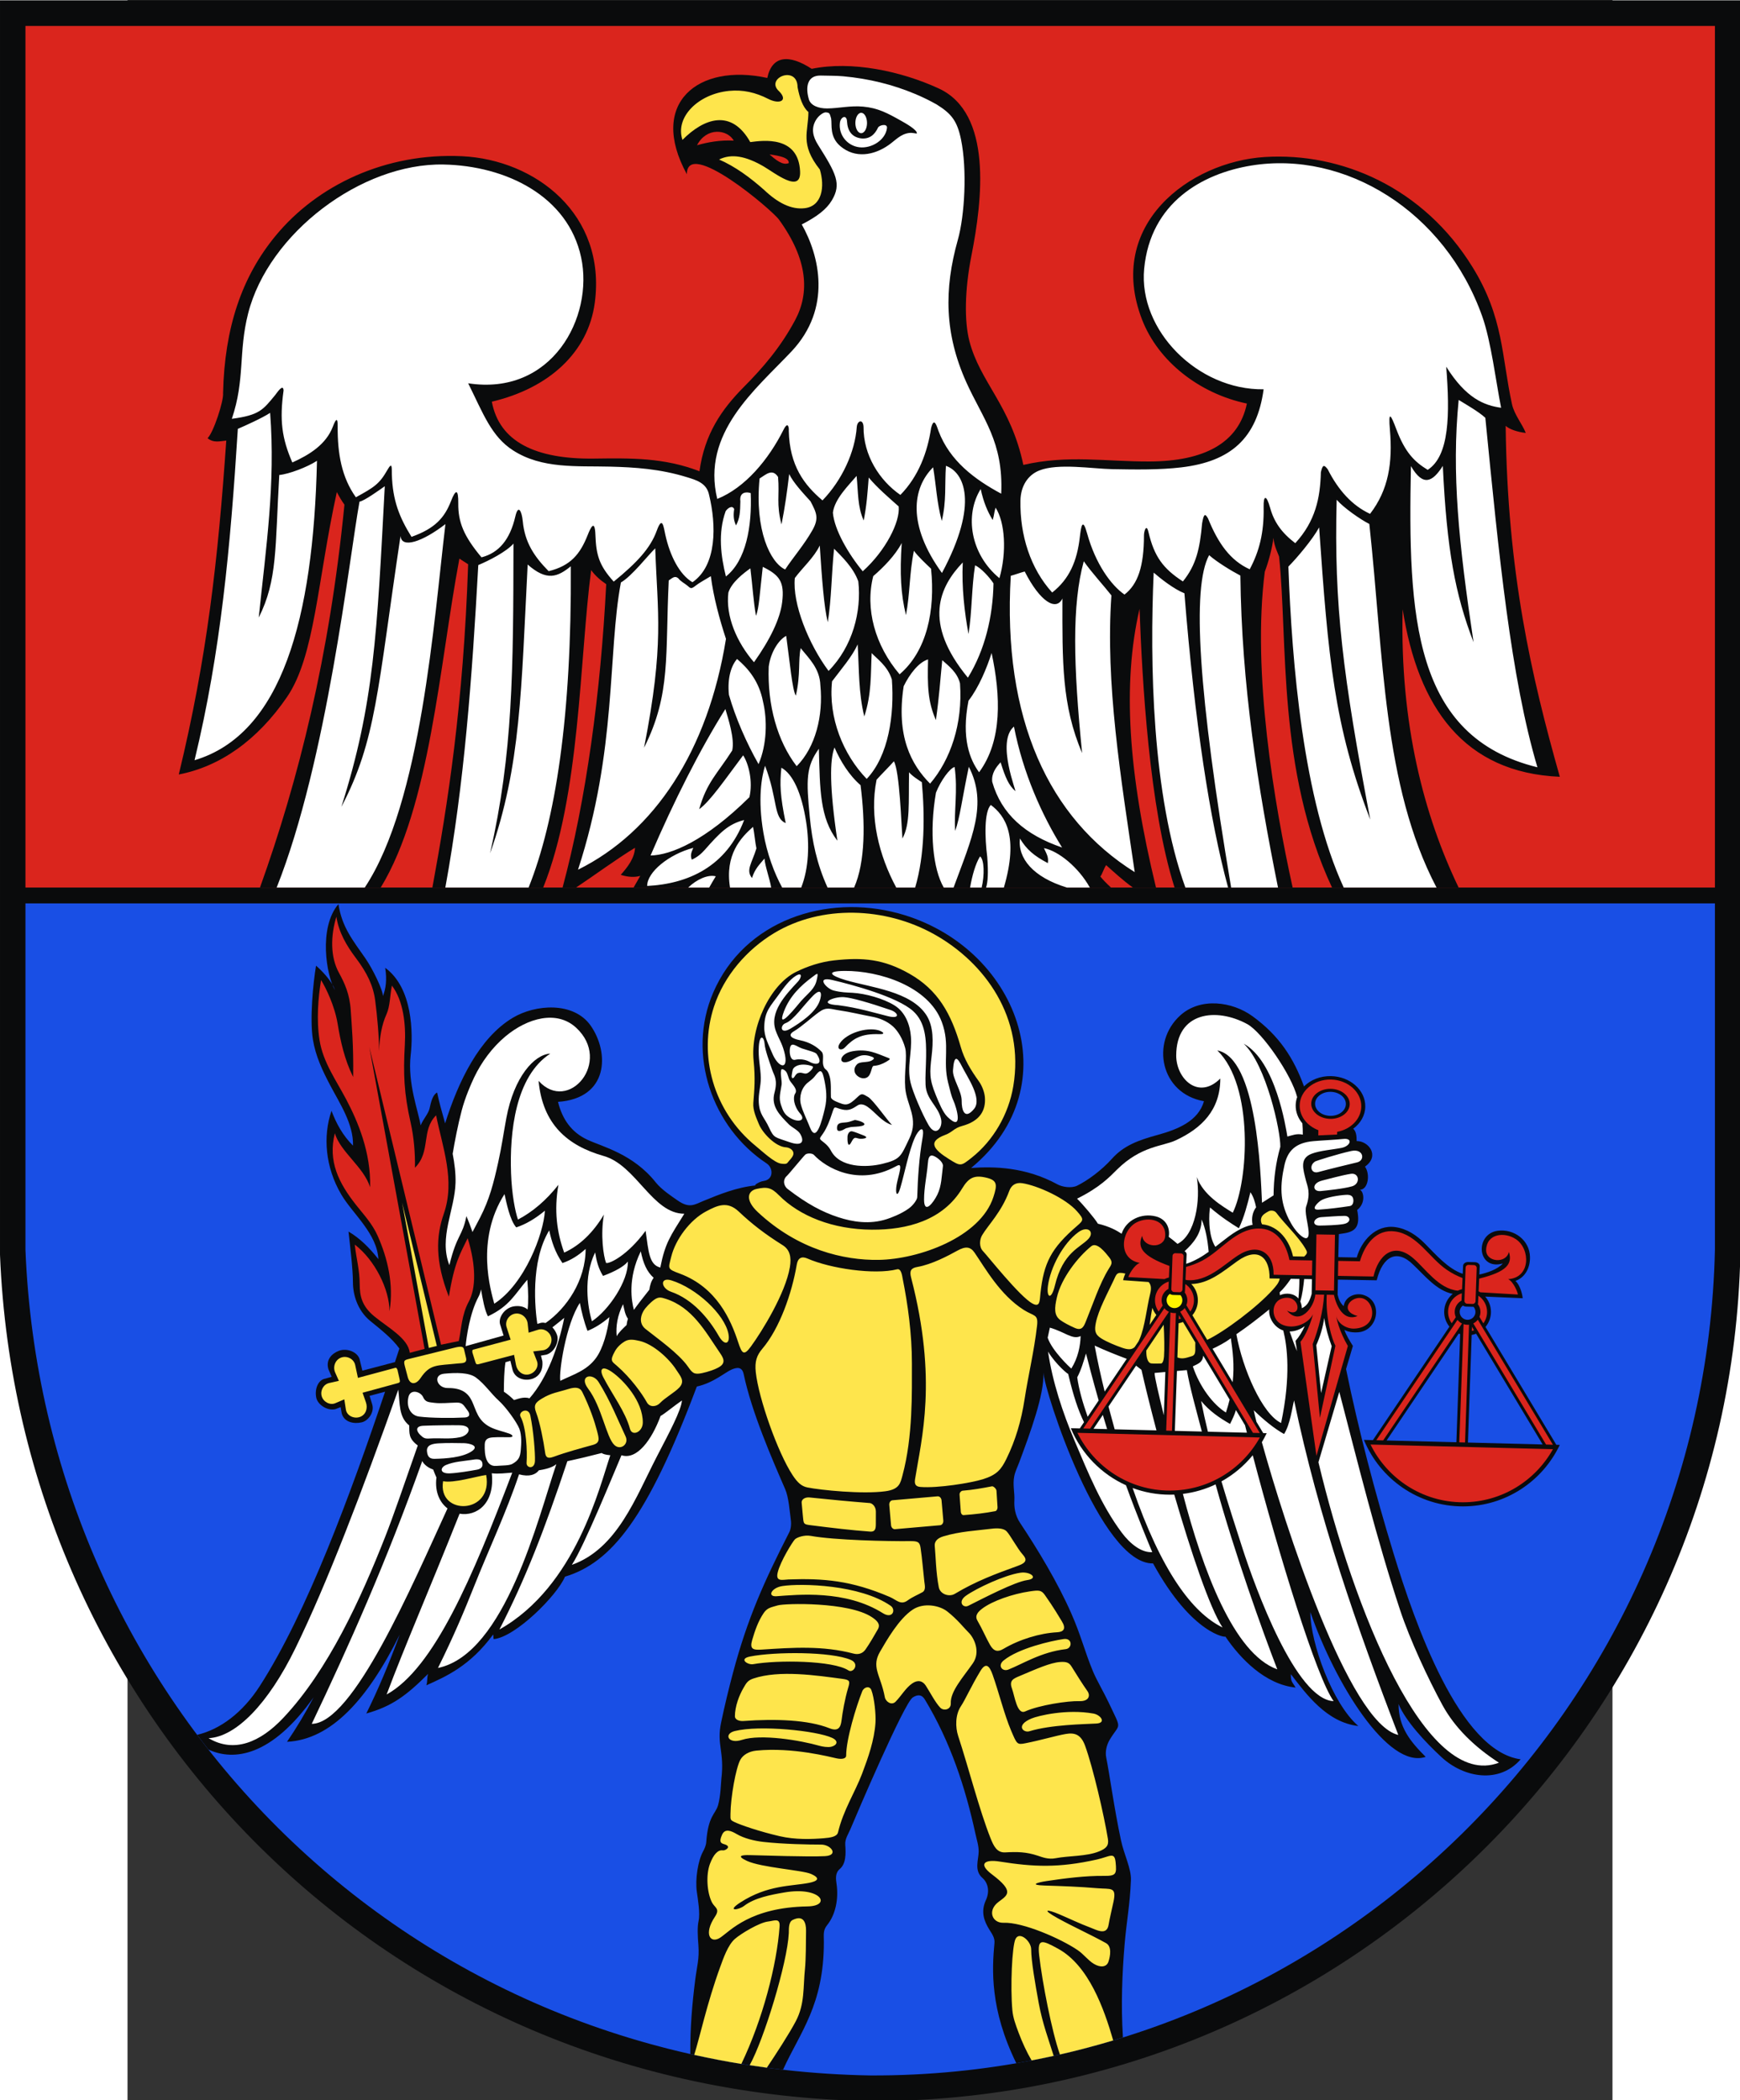 <?xml version="1.0" encoding="UTF-8" standalone="no"?>
<!-- Creator: CorelDRAW -->
<svg
   xmlns:dc="http://purl.org/dc/elements/1.1/"
   xmlns:cc="http://web.resource.org/cc/"
   xmlns:rdf="http://www.w3.org/1999/02/22-rdf-syntax-ns#"
   xmlns:svg="http://www.w3.org/2000/svg"
   xmlns="http://www.w3.org/2000/svg"
   xmlns:sodipodi="http://sodipodi.sourceforge.net/DTD/sodipodi-0.dtd"
   xmlns:inkscape="http://www.inkscape.org/namespaces/inkscape"
   xml:space="preserve"
   width="744.094"
   height="898.106"
   style="shape-rendering:geometricPrecision; text-rendering:geometricPrecision; image-rendering:optimizeQuality; fill-rule:evenodd; clip-rule:evenodd"
   viewBox="0 0 210 297"
   id="svg2"
   sodipodi:version="0.32"
   inkscape:version="0.45.1"
   sodipodi:docname="POL powiat wołomiński COA.svg"
   inkscape:output_extension="org.inkscape.output.svg.inkscape"
   sodipodi:docbase="C:\Users\Mistrz\Desktop"
   version="1.0"><rect x="0" y="0" width="210" height="297" fill="#333333" stroke="none"/><sodipodi:namedview
   inkscape:window-height="480"
   inkscape:window-width="640"
   inkscape:pageshadow="2"
   inkscape:pageopacity="0.0"
   guidetolerance="10.0"
   gridtolerance="10.0"
   objecttolerance="10.0"
   borderopacity="1.0"
   bordercolor="#666666"
   pagecolor="#ffffff"
   id="base" />
 <defs
   id="defs4">
  <style
   type="text/css"
   id="style6">
   
    .fil4 {fill:none}
    .fil0 {fill:#0A0B0C}
    .fil1 {fill:#DA251D}
    .fil5 {fill:#FFF500}
    .fil6 {fill:white}
    .fil2 {fill:#194FE5}
    .fil3 {fill:#FEE54C}
   
  </style>
 </defs>
 <g
   id="Warstwa_x0020_1"
   transform="matrix(1.172,0,0,1.172,-18.034,-25.465)">
  <path
   class="fil0"
   d="M 0,21.768 L 210,21.768 L 210,173.075 C 208.771,229.651 162.091,275.421 105.065,275.233 C 46.486,274.268 2.218,228.598 0,173.123 L 0,21.768 L 0,21.768 z "
   id="path10"
   style="fill:#0a0b0c" />
  <polygon
   class="fil1"
   points="3.071,24.859 206.93,24.859 206.93,128.815 3.071,128.815 3.071,24.859 "
   id="polygon12"
   style="fill:#da251d" />
  <path
   class="fil2"
   d="M 206.93,130.725 L 206.93,172.476 C 205.737,227.672 160.422,272.325 105.064,272.141 C 48.198,271.201 5.225,226.644 3.071,172.522 L 3.071,130.725 L 206.93,130.725 L 206.93,130.725 z "
   id="path14"
   style="fill:#194fe5" />
  <path
   class="fil0"
   d="M 117.176,162.651 C 129.24,152.726 122.751,135.834 108.42,131.932 C 99.698,129.557 89.81,132.755 86.049,141.513 C 82.848,148.966 85.94,157.771 92.51,162.104 C 93.322,162.64 93.356,164.042 92.166,164.213 C 91.769,164.27 91.416,164.45 91.096,164.701 C 91.133,164.718 91.171,164.734 91.208,164.751 C 88.901,164.975 86.782,165.845 84.891,166.62 C 83.831,167.055 83.206,167.574 81.775,166.576 C 81.114,166.115 79.821,165.266 79.132,164.397 C 76.398,160.95 72.701,160.094 70.872,159.24 C 68.952,158.344 67.85,156.772 67.331,154.672 C 73.465,154.25 73.545,148.727 71.278,145.483 C 69.226,142.549 64.594,142.893 61.859,144.538 C 57.832,146.961 55.308,152.187 53.71,157.268 C 53.338,155.936 52.97,154.666 52.745,153.54 C 52.213,153.827 52.011,154.659 51.841,155.435 C 51.693,156.107 51.124,156.662 50.751,157.509 C 50.503,155.838 49.157,152.475 49.554,149.018 C 49.857,146.382 49.805,140.924 46.479,138.5 C 46.712,139.962 46.549,141.027 46.205,141.912 C 46.205,141.179 44.996,138.667 44.071,137.332 C 42.603,135.214 41.256,133.603 40.836,130.813 C 38.413,133.656 39.376,139.469 40.428,141.197 C 40.006,140 38.702,138.734 38.135,138.241 C 37.788,140.308 37.357,144.667 37.754,147.137 C 38.08,149.165 38.912,150.907 39.836,152.662 C 41.005,154.881 42.663,157.347 42.596,159.955 C 41.366,158.736 40.582,157.294 40.001,155.752 C 38.95,158.811 39.239,162.548 41.182,165.855 C 42.544,168.174 45.492,170.543 45.66,173.653 C 44.599,172.307 43.437,171.129 42.053,170.323 C 42.229,171.972 42.583,174.767 42.587,176.481 C 42.591,177.909 43.123,179.834 44.668,181.1 C 45.822,182.044 47.335,183.217 48.191,184.438 C 48.015,184.975 47.836,185.519 47.654,186.071 L 43.726,187.106 L 43.427,185.887 C 43.279,184.895 41.9,184.322 40.885,184.712 C 40.081,185.021 39.277,185.753 39.628,186.936 L 40.023,187.845 L 39.286,188.06 C 38.382,188.182 37.938,189.342 38.163,190.378 C 38.339,191.193 39.473,191.991 40.479,191.745 L 41.103,191.504 L 41.241,192.293 C 41.551,193.341 42.715,193.564 43.661,193.336 C 44.462,193.143 45.201,192.086 44.911,191.168 L 44.594,190.143 L 46.465,189.645 C 42.364,201.845 37.045,216.32 31.346,225.158 C 29.26,228.394 26.556,230.394 23.79,231.044 C 24.238,231.642 24.694,232.234 25.155,232.822 C 28.212,234.238 32.761,233.67 37.843,226.513 C 36.84,228.438 35.766,230.221 34.632,231.885 C 39.959,231.62 44.348,226.771 48.231,218.953 C 46.95,222.442 45.609,225.635 44.197,228.472 C 47.299,227.601 49.023,226.319 51.659,223.687 C 51.506,224.132 51.597,224.625 51.443,225.07 C 53.782,224.021 56.708,222.751 59.503,218.938 C 59.56,219.101 59.515,219.332 59.572,219.496 C 62.175,219.263 67.208,214.251 68.173,211.961 C 73.755,210.274 78.105,204.932 84.08,189.023 C 86.137,188.559 87.485,187.298 88.309,186.957 C 88.92,186.704 89.542,186.6 89.739,187.537 C 90.703,192.13 93.17,197.786 94.733,201.378 C 95.181,202.408 95.27,203.999 95.425,205.119 C 95.509,205.72 95.398,206.284 95.246,206.582 C 92.198,212.551 90.195,216.984 88.438,223.589 C 87.959,225.387 87.468,227.383 87.007,229.58 C 86.449,232.24 87.435,233.076 87.045,236.329 C 86.99,236.793 86.967,238.398 86.648,239.525 C 86.336,240.627 85.452,240.771 85.218,243.993 C 85.188,244.399 85.01,244.788 84.817,245.146 C 84.233,246.222 83.863,248.444 84.083,249.99 C 84.219,250.944 84.496,252.58 84.296,253.491 C 84.13,254.252 84.184,255.305 84.271,256.418 C 84.401,258.082 84.086,259.01 83.885,260.617 C 83.515,263.568 83.275,266.324 83.297,269.551 C 86.946,270.373 90.677,271.013 94.484,271.451 C 96.531,266.934 99.411,263.661 99.411,256.054 C 99.411,255.095 99.288,254.642 99.827,253.972 C 100.829,252.726 101.201,250.81 100.943,249.055 C 100.849,248.417 100.767,247.708 101.323,247.239 C 102.082,246.598 102.073,245.435 101.992,244.283 C 101.944,243.591 102.382,242.977 102.609,242.432 C 103.375,240.592 109.095,227.215 110.131,226.538 C 110.689,226.173 111.21,226.142 111.593,226.775 C 114.68,231.878 116.486,237.393 117.704,242.996 C 117.863,243.729 118.105,244.438 118.091,245.159 C 118.072,246.143 117.518,247.413 118.547,248.314 C 119.193,248.879 119.465,249.905 118.96,250.996 C 118.322,252.376 118.74,253.518 119.376,254.54 C 119.717,255.088 120.053,255.536 119.995,256.166 C 119.703,259.315 119.426,264.14 122.633,270.668 C 127.023,269.909 131.316,268.864 135.497,267.557 C 135.245,263.592 135.411,259.787 135.7,256.322 C 135.935,253.519 136.343,251.612 136.461,248.575 C 136.516,247.182 135.631,245.502 135.26,243.76 C 134.443,239.928 133.881,235.761 133.475,233.746 C 133.338,233.065 133.541,232.234 133.901,231.636 C 135.173,229.518 135.406,230.616 133.747,227.092 C 133.195,225.921 132.32,224.438 131.889,223.402 C 130.869,220.949 130.468,219.129 129.274,216.411 C 127.61,212.62 125.193,208.639 123.09,205.478 C 122.47,204.545 122.353,203.566 122.4,202.725 C 122.448,201.854 122.185,200.891 122.377,199.874 C 122.49,199.272 122.768,198.748 122.997,198.13 C 124.272,194.702 126.056,189.895 125.894,187.319 C 126.034,189.621 132.789,210.478 139.135,210.363 C 143.873,219.033 148.099,219.356 147.85,219.172 C 149.629,221.815 152.646,224.966 156.335,225.341 C 155.87,224.566 155.757,224.65 155.757,223.72 C 157.594,226.102 160.076,229.548 163.906,229.98 C 160.805,227.344 158.112,219.956 158.112,216.234 C 161.085,224.818 167.501,235.244 172.027,233.702 C 170.166,231.841 168.756,230.121 168.756,227.329 C 169.583,229.339 171.929,231.884 173.962,233.758 C 176.658,236.244 180.924,236.97 183.489,233.998 C 176.087,233.008 170.727,217.588 168.139,209.109 C 165.915,201.821 163.955,194.398 162.419,186.912 L 163.245,184.125 C 162.84,183.46 162.442,182.847 162.223,182.182 C 162.614,182.429 163.25,182.523 163.873,182.476 C 166.327,182.294 166.916,178.711 164.526,177.972 C 163.514,177.659 162.289,178.198 162.133,179.323 C 161.628,178.843 161.516,178.371 161.405,177.938 L 161.437,176.12 L 166.119,176.203 C 166.849,173.249 168.605,172.397 170.542,174.339 C 171.952,175.673 173.371,177.469 175.293,177.839 C 174.664,178.358 174.261,179.142 174.261,180.018 C 174.261,180.691 174.499,181.309 174.894,181.795 L 165.66,195.486 L 164.575,195.458 C 166.51,200.158 171.142,203.482 176.526,203.482 C 181.676,203.482 186.137,200.44 188.209,196.062 L 187.793,196.051 L 179.247,181.828 C 179.658,181.337 179.906,180.706 179.906,180.018 C 179.906,179.312 179.645,178.666 179.214,178.17 L 183.737,178.365 C 183.736,178.202 183.506,176.847 182.861,176.28 C 184.119,175.817 184.635,174.595 184.615,173.405 C 184.58,171.33 182.656,169.967 180.728,170.224 C 177.895,170.611 178.242,175.068 181.332,174.172 C 180.755,174.866 179.403,175.323 178.505,175.504 L 178.55,174.494 C 178.562,174.24 178.301,174.025 177.969,174.016 L 177.167,173.995 C 176.835,173.986 176.555,174.186 176.543,174.44 L 176.499,175.422 C 174.721,174.805 173.307,173.16 171.935,171.773 C 170.937,170.764 169.773,169.983 168.363,169.785 C 165.992,169.454 164.269,171.453 163.709,173.45 L 161.484,173.411 L 161.554,170.63 C 161.796,170.598 162.036,170.562 162.265,170.521 C 163.621,170.282 164.147,169.639 163.761,167.719 C 164.807,166.896 164.574,165.524 164.1,165.274 C 165.074,165.273 165.369,163.417 164.703,162.488 C 166.543,161.192 165.146,159.388 163.699,159.401 C 163.699,158.767 163.635,158.226 163.284,157.915 C 164.161,157.271 164.724,156.319 164.741,155.25 C 164.773,153.266 162.912,151.611 160.599,151.566 C 159.302,151.541 158.131,152.028 157.347,152.809 C 156.106,149.412 154.382,146.705 151.133,144.341 C 148.698,142.57 144.864,142.032 142.422,144.236 C 138.811,147.494 140.027,153.67 145.277,154.595 C 144.594,156.986 142.125,157.995 139.676,158.665 C 137.39,159.291 135.607,159.933 134.173,161.536 C 132.925,162.933 131.223,164.174 129.974,164.785 C 129.259,165.135 128.163,164.936 127.597,164.627 C 123.762,162.528 119.921,162.448 117.176,162.651 L 117.176,162.651 z "
   id="path16"
   style="fill:#0a0b0c" />
  <path
   class="fil0"
   d="M 31.37,128.815 C 36.025,115.839 39.768,100.855 41.561,82.618 C 41.221,82.145 40.92,81.635 40.644,81.098 C 38.288,91.838 37.999,100.914 34.627,105.832 C 31.03,111.078 26.526,114.219 21.571,115.173 C 24.981,101.132 26.313,89.193 27.302,74.888 C 26.564,74.946 25.784,75.215 25.047,74.597 C 25.763,73.916 27.006,70.101 26.916,69.155 C 27.098,61.268 29.167,55.139 33.249,50.183 C 38.309,44.038 46.577,40.134 55.76,40.577 C 64.593,41.002 73.192,47.569 71.767,58.269 C 70.972,64.235 66.255,68.561 59.347,70.193 C 60.241,75.013 64.597,77.155 71.711,77.059 C 76.119,77 80.145,76.936 84.4,78.588 C 85.016,74.103 87.055,71.139 89.761,68.412 C 92.025,66.131 94.171,63.662 95.942,60.356 C 97.699,57.075 97.512,53.074 93.994,48.225 C 93.126,47.028 82.885,38.343 82.879,42.747 C 78.182,34.167 84.238,29.304 92.585,31.134 C 93.156,28.405 95.216,28.256 97.942,30.032 C 102.758,29.047 108.704,30.298 113.266,32.398 C 119.767,35.392 118.555,45.806 117.213,52.591 C 116.387,56.767 116.364,60.524 116.965,62.858 C 118.253,67.865 121.966,70.633 123.481,77.821 C 128.891,76.586 133.365,77.43 138.722,77.408 C 145.283,77.382 149.465,75.194 150.455,70.419 C 144.741,69.224 139.759,65.346 137.803,60.281 C 133.391,48.857 143.513,41.243 152.616,40.673 C 161.833,40.097 171.755,44.334 177.7,53.985 C 181.447,60.07 181.175,64.674 182.44,70.485 C 182.718,71.763 183.691,72.893 184.106,73.965 C 183.126,73.854 182.141,73.537 181.68,73.106 C 181.889,90.819 184.778,103.304 188.214,115.451 C 176.672,114.956 171.11,107.132 169.251,95.238 C 168.903,109.104 171.857,120.195 176.005,128.815 L 160.728,128.815 C 154.088,114.62 155.414,99.053 154.34,88.879 C 154.277,88.643 153.74,87.65 153.659,86.626 C 153.526,87.73 153.114,89.396 152.616,90.706 C 151.06,102.861 153.757,118.731 155.976,128.815 L 141.727,128.815 C 138.661,119.124 137.816,103.824 137.503,95.187 C 135.413,104.207 136.137,115.023 139.487,128.815 L 136.695,128.815 C 135.521,127.966 134.444,126.977 133.473,126.111 C 133.224,126.438 133.024,127.156 132.775,127.483 C 133.016,127.801 133.485,128.286 134.055,128.815 L 76.452,128.815 C 76.736,128.311 77.009,127.832 77.258,127.402 C 76.615,127.604 75.752,127.563 74.902,127.28 C 75.713,126.371 76.562,125.29 76.627,124.014 C 74.295,125.433 71.755,127.321 69.51,128.815 L 67.883,128.815 C 70.711,118.329 72.489,105.284 73.147,92.214 C 72.451,91.737 71.819,91.195 71.33,90.511 C 69.924,101.209 70.021,117.67 65.545,128.815 L 52.173,128.815 C 54.014,118.825 55.911,106.817 56.489,89.811 C 56.137,89.584 55.784,89.356 55.432,89.129 C 53.009,102.018 51.905,119.019 45.94,128.815 L 31.37,128.815 L 31.37,128.815 z "
   id="path18"
   style="fill:#0a0b0c" />
  <path
   class="fil3"
   d="M 96.24,32.253 C 96.213,29.519 92.248,31.159 94.015,32.748 C 95.124,33.865 94.082,34.369 92.691,33.657 C 91.18,32.885 89.659,32.53 87.984,32.693 C 84.282,33.052 81.428,35.838 82.348,38.607 C 84.96,35.972 88.259,34.829 90.531,38.873 C 92.061,38.678 96.34,38.059 96.542,42.404 C 96.671,45.182 93.432,42.542 92.061,41.76 C 89.984,40.576 88.274,40.227 86.768,40.975 C 88.717,41.823 90.502,43.135 92.23,44.67 C 93.852,46.203 95.475,47.041 97.097,46.848 C 99.207,46.598 99.545,44.252 98.927,42.185 C 96.484,39.1 97.547,37.635 97.545,35.24 C 96.865,34.67 96.478,33.51 96.24,32.253 L 96.24,32.253 z "
   id="path20"
   style="fill:#fee54c" />
  <path
   class="fil3"
   d="M 117.245,161.411 C 119.866,159.339 121.703,156.167 122.269,152.782 C 123.651,144.518 118.853,137.875 112.714,134.448 C 106.811,131.152 99.119,130.867 93.394,134.322 C 90.132,136.291 87.374,139.452 86.155,143.172 C 84.22,149.08 86.066,155.805 91.173,159.984 C 91.92,160.595 93.429,162.014 94.234,162.125 C 94.578,162.173 94.897,162.197 95.027,162.018 C 95.237,161.73 95.68,161.339 95.73,160.995 C 95.809,160.451 95.203,160.175 94.831,160.156 C 93.583,160.093 92.003,158.439 91.561,157.338 C 91.286,156.653 90.828,155.717 90.899,154.798 C 91.028,153.116 91.151,151.918 90.934,149.715 C 90.531,145.633 92.914,140.563 96.027,139.007 C 97.437,138.303 99.063,137.78 100.61,137.607 C 104.14,137.212 106.628,137.451 109.742,139.218 C 113.165,141.161 114.777,144.007 115.936,148.07 C 116.347,149.513 117.099,150.776 118.121,152.205 C 118.592,152.864 118.804,153.655 118.841,154.12 C 118.968,155.697 118.249,157.003 116.083,157.584 C 115.112,157.844 114.939,158.326 114.056,158.656 C 111.877,159.468 112.648,160.419 114.527,161.59 C 115.922,162.459 115.927,162.454 117.245,161.411 L 117.245,161.411 z "
   id="path22"
   style="fill:#fee54c" />
  <path
   class="fil1"
   d="M 40.588,132.334 C 40.872,134.221 41.822,135.834 42.941,137.317 C 44.308,139.127 45.038,140.668 45.271,142.443 C 45.514,144.297 45.743,146.746 45.743,148.56 C 45.801,146.827 46.074,145.336 46.641,144.087 C 47.069,143.144 47.056,141.79 47.288,140.644 C 48.68,142.475 48.987,145.346 48.849,147.783 C 48.651,151.275 48.737,153.611 49.555,157.214 C 49.945,158.931 50.106,160.94 50.07,162.62 C 52.028,160.662 50.785,158.133 52.621,156.297 C 53.391,160.146 54.957,164.146 53.551,168.176 C 52.61,170.873 52.479,173.867 54.16,178.181 C 54.829,174.039 55.536,172.976 56.433,171.121 C 57.476,174.519 57.417,177.196 56.566,178.772 C 55.685,180.401 55.683,182.055 55.36,183.532 L 53.219,183.975 L 44.563,148.057 L 51.232,184.477 L 49.444,184.953 C 49.255,183.209 46.826,181.915 45.192,180.576 C 43.646,179.311 43.406,178.084 43.402,176.655 C 43.398,174.941 42.985,173.543 42.809,171.894 C 45.257,173.769 46.998,177.337 46.998,179.937 C 47.535,176.662 46.746,173.49 45.578,170.855 C 44.914,169.357 43.896,168.294 42.962,167.109 C 40.887,164.477 39.543,161.852 40.405,158.462 C 41.08,160.73 43.887,162.519 44.659,164.971 C 44.766,160.782 43.195,157.076 41.791,154.407 C 40.561,152.068 38.989,149.908 38.563,147.259 C 38.166,144.789 38.395,142.047 38.742,139.98 C 39.315,140.898 40.385,143.089 40.739,145.243 C 41.09,147.381 41.57,149.565 42.613,151.674 C 42.675,147.891 42.431,145.357 42.321,143.617 C 42.196,141.64 41.551,140.286 40.899,139.101 C 39.84,137.175 39.891,134.632 40.588,132.334 L 40.588,132.334 z "
   id="path24"
   style="fill:#da251d" />
  <path
   class="fil4"
   d="M 43.748,189.769 L 44.155,190.933 C 44.404,191.644 44.144,192.43 43.435,192.688 C 42.726,192.946 41.854,192.556 41.738,191.81 L 41.545,190.568 L 40.458,191.031 C 39.805,191.309 38.997,190.859 38.813,190.174 C 38.629,189.488 39.032,188.751 39.724,188.596 L 40.889,188.335 L 40.442,187.322 C 40.137,186.632 40.453,185.785 41.162,185.526 C 41.871,185.268 42.7,185.687 42.858,186.424 L 43.191,187.975 L 47.481,186.822 C 47.816,186.732 47.808,186.698 47.958,186.994 L 48.209,188.099 C 48.266,188.415 48.334,188.528 47.943,188.626 L 43.748,189.769 L 43.748,189.769 z "
   id="path26"
   style="fill:none" />
  <path
   class="fil1"
   d="M 177.193,174.345 L 177.862,174.368 C 178.046,174.375 178.191,174.53 178.185,174.715 L 178.045,178.729 C 178.038,178.913 177.882,179.058 177.698,179.052 L 177.029,179.028 C 176.845,179.022 176.7,178.866 176.707,178.682 L 176.847,174.668 C 176.853,174.484 177.009,174.339 177.193,174.345 L 177.193,174.345 z M 160.592,151.981 C 162.639,152.02 164.286,153.485 164.258,155.241 C 164.234,156.745 162.989,157.988 161.347,158.289 L 161.341,158.614 L 159.071,158.719 L 159.082,158.091 C 157.74,157.586 156.804,156.425 156.825,155.098 C 156.853,153.342 158.545,151.942 160.592,151.981 z M 141.826,172.934 L 142.495,172.957 C 142.679,172.964 142.825,173.119 142.818,173.304 L 142.678,177.318 C 142.672,177.502 142.516,177.647 142.332,177.641 L 141.663,177.617 C 141.479,177.611 141.334,177.455 141.34,177.271 L 141.48,173.257 C 141.487,173.073 141.642,172.928 141.826,172.934 L 141.826,172.934 z M 164.095,173.909 C 164.673,171.908 166.038,169.984 168.361,170.311 C 171.016,170.686 172.441,173.463 174.557,174.922 C 175.221,175.381 175.903,175.713 176.476,175.929 L 176.415,177.276 C 176.237,177.319 176.065,177.38 175.903,177.455 C 173.575,177.226 171.998,174.784 170.493,173.51 C 168.139,171.515 166.301,173.205 165.73,175.744 L 161.445,175.669 L 161.477,173.863 L 164.095,173.909 L 164.095,173.909 z M 178.482,175.999 C 181.785,175.182 182.534,174.246 182.069,172.771 C 181.751,174.246 179.254,174.029 179.324,172.498 C 179.412,170.57 181.53,170.321 182.915,171.242 C 184.678,172.415 184.715,175.898 181.985,176.062 C 182.655,176.408 183.154,177.703 183.149,177.917 L 178.616,177.649 C 178.55,177.606 178.482,177.566 178.413,177.529 L 178.482,175.999 L 178.482,175.999 z M 158.711,177.919 C 158.575,179.478 156.849,181.731 155.293,179.861 C 157.095,180.805 156.901,178.238 155.229,178.31 C 153.314,178.393 153.25,180.757 154.573,181.479 C 155.882,182.195 157.807,181.555 158.434,180.301 C 157.97,182.06 157.195,183.343 156.918,183.624 L 158.848,197.383 L 162.637,184.13 C 161.535,182.217 161.224,180.696 161.224,180.301 C 161.224,181.265 162.362,182.093 163.462,182.03 C 166.455,181.86 165.879,178.438 164.135,178.331 C 162.881,178.254 161.625,179.906 163.812,180.516 C 162.182,181.182 161.266,179.418 160.959,177.958 L 160.09,177.943 C 159.93,180.695 160.713,183.304 161.137,184.099 L 159.268,192.796 L 158.4,183.888 C 159.131,181.959 159.638,180.002 159.775,177.938 L 158.711,177.919 L 158.711,177.919 z M 158.846,170.666 L 161.084,170.705 L 160.966,177.452 L 158.728,177.413 L 158.846,170.666 z M 155.591,173.76 C 155.194,171.795 154.05,169.899 151.792,169.956 C 149.099,170.023 147.358,172.618 145.079,173.825 C 144.39,174.189 143.698,174.436 143.116,174.587 L 143.046,176.118 C 143.078,176.135 143.109,176.152 143.14,176.17 C 145.643,176.452 147.66,174.32 149.39,173.196 C 151.809,171.626 153.725,172.869 153.679,175.533 L 158.311,175.614 L 158.343,173.808 L 155.591,173.76 L 155.591,173.76 z M 141.111,174.472 C 137.842,173.269 137.187,172.248 137.824,170.825 C 137.974,172.327 140.491,172.398 140.596,170.869 C 140.729,168.944 138.643,168.452 137.155,169.209 C 135.261,170.172 134.825,173.628 137.532,174.104 C 136.823,174.37 136.177,175.6 136.158,175.813 L 140.511,176.056 C 140.681,175.975 140.861,175.911 141.048,175.865 L 141.111,174.472 L 141.111,174.472 z M 142.953,177.669 C 143.151,177.93 143.27,178.255 143.27,178.607 C 143.27,178.818 143.227,179.019 143.151,179.202 L 143.621,179.985 C 143.903,179.598 144.07,179.121 144.07,178.607 C 144.07,177.793 143.653,177.074 143.022,176.652 L 142.981,177.545 C 142.979,177.588 142.969,177.63 142.953,177.669 z M 141.045,180.005 L 131.533,194.107 L 130.707,194.085 L 140.5,179.567 C 140.645,179.751 140.832,179.902 141.045,180.005 z M 142.408,179.996 L 151.188,194.609 L 152.014,194.63 L 142.951,179.547 C 142.808,179.735 142.622,179.889 142.408,179.996 z M 141.893,180.149 L 141.413,194.359 L 140.716,194.341 L 141.233,180.081 C 141.385,180.132 141.548,180.159 141.718,180.159 C 141.777,180.159 141.835,180.156 141.893,180.149 z M 152.018,195.169 C 149.894,198.983 145.82,201.574 141.16,201.574 C 136.273,201.574 132.031,198.727 130.006,194.607 L 152.018,195.169 z M 142.249,180.407 L 142.232,180.902 C 142.323,180.882 142.412,180.856 142.5,180.825 L 142.249,180.407 L 142.249,180.407 z M 140.3,179.239 C 140.214,179.046 140.165,178.832 140.165,178.607 C 140.165,178.017 140.498,177.501 140.986,177.239 L 141.025,176.359 C 140.066,176.656 139.365,177.552 139.365,178.607 C 139.365,179.116 139.529,179.588 139.805,179.973 L 140.3,179.239 L 140.3,179.239 z M 178.32,179.08 C 178.518,179.341 178.637,179.666 178.637,180.018 C 178.637,180.229 178.594,180.43 178.517,180.613 L 178.988,181.396 C 179.269,181.009 179.436,180.532 179.436,180.018 C 179.436,179.204 179.019,178.485 178.388,178.063 L 178.348,178.957 C 178.346,179 178.336,179.041 178.32,179.08 L 178.32,179.08 z M 176.411,181.416 L 166.9,195.518 L 166.073,195.496 L 175.866,180.978 C 176.012,181.162 176.198,181.313 176.411,181.416 L 176.411,181.416 z M 177.775,181.407 L 186.555,196.02 L 187.381,196.041 L 178.318,180.958 C 178.174,181.146 177.988,181.301 177.775,181.407 L 177.775,181.407 z M 177.26,181.56 L 176.78,195.77 L 176.083,195.752 L 176.599,181.492 C 176.752,181.543 176.915,181.571 177.084,181.571 C 177.144,181.571 177.202,181.567 177.26,181.56 z M 187.385,196.58 C 185.261,200.394 181.187,202.985 176.526,202.985 C 171.64,202.985 167.398,200.138 165.373,196.018 L 187.385,196.58 L 187.385,196.58 z M 177.615,181.818 L 177.598,182.313 C 177.689,182.293 177.779,182.267 177.866,182.236 L 177.615,181.818 z M 175.667,180.65 C 175.58,180.457 175.532,180.243 175.532,180.018 C 175.532,179.428 175.865,178.912 176.352,178.65 L 176.392,177.77 C 175.433,178.067 174.732,178.963 174.732,180.018 C 174.732,180.527 174.895,180.999 175.172,181.384 L 175.667,180.65 L 175.667,180.65 z "
   id="path28"
   style="fill:#da251d" />
  <path
   class="fil5"
   d="M 142.439,177.988 C 142.582,178.155 142.669,178.371 142.669,178.607 C 142.669,179.131 142.242,179.558 141.718,179.558 C 141.194,179.558 140.767,179.131 140.767,178.607 C 140.767,178.292 140.921,178.012 141.158,177.839 C 141.261,177.916 141.4,177.965 141.555,177.969 L 142.358,177.99 C 142.385,177.991 142.412,177.99 142.439,177.988 z "
   id="path30"
   style="fill:#fff500" />
  <path
   class="fil6"
   d="M 159.786,180.752 C 159.631,181.887 159.293,182.976 158.828,184.034 L 159.409,189.812 L 160.686,184.15 C 160.277,183.053 159.962,181.925 159.786,180.752 L 159.786,180.752 z "
   id="path32"
   style="fill:#ffffff" />
  <ellipse
   class="fil0"
   transform="matrix(1.095,1.91217e-2,-2.16732e-2,1.242,160.541,154.912)"
   rx="2.12"
   ry="1.459"
   id="ellipse34"
   cx="0"
   cy="0"
   sodipodi:cx="0"
   sodipodi:cy="0"
   sodipodi:rx="2.1204"
   sodipodi:ry="1.4592"
   style="fill:#0a0b0c" />
  <ellipse
   class="fil2"
   transform="matrix(0.876,1.5297e-2,-1.73385e-2,0.993,160.541,154.912)"
   rx="2.12"
   ry="1.459"
   id="ellipse36"
   cx="0"
   cy="0"
   sodipodi:cx="0"
   sodipodi:cy="0"
   sodipodi:rx="2.1204"
   sodipodi:ry="1.4592"
   style="fill:#194fe5" />
  <path
   class="fil6"
   d="M 59.207,193.939 C 57.63,193.167 57.466,191.874 56.945,190.778 C 56.473,189.785 55.686,189.184 54.036,189.201 C 52.705,189.214 52.201,187.601 53.59,187.471 C 55.107,187.328 56.591,187.326 57.422,187.93 C 58.474,188.695 59.252,189.883 60.18,190.72 C 61.055,191.508 62.364,193.337 62.663,194.102 C 62.975,194.903 62.895,195.965 62.842,196.637 C 62.773,197.502 62.603,197.915 61.826,198.352 C 61.434,198.573 60.604,198.535 59.885,198.596 C 58.689,198.698 58.44,197.39 58.49,195.997 C 58.512,195.386 58.864,195.194 59.469,195.155 C 60.444,195.092 60.81,195.151 61.478,195.137 C 62.042,195.125 61.878,194.857 61.442,194.698 C 60.755,194.447 59.939,194.297 59.207,193.939 L 59.207,193.939 z M 108.642,165.028 C 109.136,163.356 109.655,160.643 110.388,158.99 C 110.8,158.063 111.633,157.235 111.31,159.067 C 110.906,161.358 110.74,163.941 110.677,166.178 C 110.67,166.449 110.237,167.111 109.668,167.529 C 108.719,168.227 107.389,168.695 107.012,168.817 C 104.925,169.498 102.878,169.156 101.146,168.591 C 99.236,167.968 97.391,166.994 95.053,165.194 C 94.498,164.766 94.474,164.035 94.905,163.648 C 95.199,163.384 96.905,161.28 97.174,161.037 C 97.389,160.843 98.007,160.857 98.204,161.067 C 99.658,162.624 103.522,164.904 108.047,162.481 C 108.36,162.313 108.709,162.099 108.613,162.768 C 108.495,163.598 108.125,164.523 108.126,165.333 C 108.127,165.845 108.319,166.122 108.642,165.028 L 108.642,165.028 z M 111.502,166.453 C 111.502,165.013 111.836,163.569 111.957,162.114 C 112.001,161.586 112.076,160.924 112.727,161.227 C 113.198,161.447 113.834,161.988 113.777,162.43 C 113.62,163.633 113.622,164.814 113.103,165.871 C 112.612,166.871 111.502,168.301 111.502,166.453 L 111.502,166.453 z M 96.487,147.227 C 97.729,147.473 98.587,148.042 99.132,148.615 C 99.48,148.979 99.195,149.706 99.341,150.264 C 99.53,150.989 99.798,150.51 100.113,151.618 C 100.327,152.369 100.228,153.588 100.263,154.097 C 100.278,154.31 100.582,154.503 100.877,154.628 C 102.034,155.115 102.286,155.244 103.487,154.078 C 103.986,153.593 104.099,153.707 104.754,154.089 C 105.345,154.433 107.065,156.891 107.633,157.467 C 106.388,157.078 105.617,155.909 104.669,155.259 C 104.129,154.888 103.729,154.942 103.491,155.096 C 102.851,155.511 102.445,155.766 101.671,155.604 C 100.678,155.398 100.739,155.007 100.424,155.988 C 100.153,156.832 99.793,157.798 99.307,158.499 C 98.822,159.198 98.779,159.065 99.51,159.652 C 99.799,159.884 100.067,160.185 100.262,160.558 C 101.333,162.617 104.493,162.628 106.462,162.153 C 108.698,161.614 108.704,161.219 109.74,159.06 C 110.885,156.674 109.401,155.082 109.228,152.987 C 109.08,151.201 109.488,149.194 109.222,148.174 C 108.93,147.05 108.307,146.077 107.758,145.581 C 107.027,144.923 106.127,144.562 105.186,144.389 C 103.915,144.156 102.617,143.827 101.254,143.63 C 100.155,143.471 99.744,143.169 98.794,143.864 C 97.864,144.544 96.725,145.61 95.808,146.147 C 94.913,146.671 95.63,147.059 96.487,147.227 L 96.487,147.227 z M 98.303,151.609 C 98.101,151.866 97.797,152.1 97.506,152.325 C 96.735,152.92 96.398,154.016 96.635,154.967 C 96.852,155.836 97.331,156.731 97.726,157.744 C 98.492,159.712 99.178,156.962 99.537,155.439 C 99.817,154.25 99.734,153.151 99.398,151.722 C 99.129,150.579 98.847,150.917 98.303,151.609 z M 95.295,148.417 C 95.259,148.995 95.439,149.722 95.957,149.596 C 96.463,149.474 97.153,149.544 97.678,149.839 C 98.484,150.291 99.401,150.171 98.541,148.896 C 98.39,148.672 97.571,148.494 96.774,148.229 C 96.088,148 95.37,147.225 95.295,148.417 z M 98.018,150.377 C 97.415,150.146 96.536,150.058 95.99,150.409 C 95.591,150.666 95.64,150.893 95.542,151.405 C 95.463,151.82 95.662,151.956 95.868,151.636 C 95.969,151.481 96.104,151.246 96.325,151.188 C 96.797,151.065 96.985,151.345 97.356,151.236 C 97.65,151.15 98.318,150.492 98.018,150.377 z M 94.25,150.92 C 94.144,151.343 94.369,152.204 94.312,152.597 C 94.168,153.591 93.945,154.173 94.233,155.028 C 94.48,155.763 94.65,156.201 95.332,156.609 C 96.398,157.247 97.25,156.89 96.558,156.094 C 95.757,155.174 95.663,154.084 95.945,153.677 C 96.297,153.169 95.6,152.571 95.319,152.131 C 95.126,151.831 95.067,151.303 94.848,151.024 C 94.676,150.805 94.243,150.549 94.25,150.92 L 94.25,150.92 z M 91.564,147.963 C 91.463,149.381 91.778,150.55 91.8,151.752 C 91.82,152.803 91.488,153.668 91.558,154.751 C 91.655,156.259 92.215,156.502 92.807,157.795 C 93.401,159.093 93.525,158.912 95.199,159.512 C 96.857,160.107 97.068,159.413 96.552,158.53 C 96.282,158.068 95.546,157.756 95.176,157.38 C 94.079,156.265 93.01,155.208 93.451,153.577 C 93.872,152.019 93.416,151.503 93.195,150.868 C 92.862,149.909 92.313,148.421 92.259,147.66 C 92.203,146.863 91.676,146.396 91.564,147.963 L 91.564,147.963 z M 95.993,139.489 C 95.263,139.95 94.567,140.896 94.078,141.583 C 92.941,143.182 92.266,143.684 92.218,145.63 C 92.188,146.825 92.772,147.806 93.139,148.718 C 93.918,150.652 95.247,150.937 94.633,148.633 C 94.338,147.526 93.987,147.119 93.614,146.115 C 92.786,143.879 94.771,141.777 96.28,140.166 C 96.707,139.71 96.877,138.933 95.993,139.489 L 95.993,139.489 z M 97.978,139.642 C 96.63,140.644 95.296,141.911 94.59,143.768 C 93.586,146.414 96.359,142.839 96.654,142.515 C 97.61,141.463 98.308,141.045 98.547,139.973 C 98.773,138.966 98.672,139.125 97.978,139.642 z M 98.111,141.862 C 96.964,143.003 95.742,144.844 94.79,145.178 C 94.111,145.417 94.113,146.592 95.381,145.839 C 96.533,145.154 98.399,143.917 98.897,142.525 C 99.201,141.678 99.148,140.832 98.111,141.862 L 98.111,141.862 z M 101.827,142.039 C 102.743,142.101 104.776,142.672 107.463,143.591 C 108.413,143.915 108.661,144.707 107.165,144.34 C 105.559,143.946 103.549,143.318 101.149,143.011 C 98.547,142.858 100.555,141.954 101.827,142.039 z M 116.079,150.406 C 116.72,151.687 118.556,154.281 117.536,155.521 C 116.365,156.944 116.026,155.585 116.039,154.553 C 116.054,153.364 114.922,151.87 114.991,150.858 C 115.126,148.874 115.542,149.333 116.079,150.406 z M 101.911,138.875 C 106.099,138.839 112.029,140.721 113.635,145.019 C 114.683,147.825 113.726,149.7 114.406,152.363 C 114.635,153.261 114.781,153.952 115.036,154.505 C 115.432,155.365 116.295,158.405 114.32,156.479 C 113.765,155.938 113.302,154.783 112.917,153.847 C 112.113,151.889 112.183,151.127 112.412,149.153 C 112.606,147.479 112.67,145.612 111.807,144.248 C 109.953,141.317 105.068,140.88 102.043,139.984 C 100.323,139.474 99.486,138.897 101.911,138.875 L 101.911,138.875 z M 100.415,139.969 C 102.913,140.55 108.256,142.008 110.15,143.694 C 111.706,145.077 111.771,147.197 111.748,149.199 C 111.734,150.422 111.632,151.631 111.682,152.617 C 111.772,154.425 113.187,155.147 113.55,156.726 C 113.797,157.797 112.914,158.96 112.051,157.481 C 111.274,156.148 110.137,153.482 109.872,152.349 C 109.417,150.405 110.065,148.72 109.916,146.805 C 109.807,145.38 109.247,143.847 107.92,143.026 C 106.59,142.204 104.433,141.598 102.838,141.511 C 102.147,141.473 101.548,141.481 100.587,141.239 C 99.709,141.018 98.404,139.5 100.415,139.969 L 100.415,139.969 z M 158.24,160.944 C 159.233,160.55 160.89,160.426 161.877,160.226 C 162.986,160 163.269,159.019 162.094,159.148 C 161.211,159.244 159.611,159.316 158.509,159.41 C 156.286,159.6 155.365,160.612 154.987,162.308 C 154.454,164.706 154.415,166.635 155.504,168.811 C 155.903,169.608 156.368,170.276 156.877,170.73 C 157.301,171.109 158.015,171.563 157.897,170.239 C 157.809,169.247 157.387,167.922 157.615,167.27 C 158.189,165.636 157.743,164.824 157.581,164.17 C 157.238,162.78 156.799,161.515 158.24,160.944 L 158.24,160.944 z M 163.753,161.975 C 162.577,162.255 160.39,162.786 159.06,163.146 C 158.187,163.382 157.912,162.321 158.722,161.849 C 158.824,161.79 161.345,160.976 163.042,160.602 C 164.535,160.274 164.765,161.734 163.753,161.975 z M 159.575,164.157 C 160.247,163.996 161.863,163.539 162.985,163.356 C 164.016,163.188 164.181,164.554 163.153,164.861 C 162.196,165.146 160.165,165.354 159.362,165.436 C 158.376,165.536 158.227,164.48 159.575,164.157 z M 159.389,166.571 C 159.986,166.19 161.54,165.941 162.403,165.892 C 162.886,165.864 163.167,165.977 163.267,166.307 C 163.368,166.636 163.289,167.183 162.881,167.244 C 161.679,167.427 160.328,167.601 159.124,167.676 C 158.059,167.742 159.003,166.817 159.389,166.571 L 159.389,166.571 z M 162.248,168.431 C 162.94,168.429 163.141,169.249 162.079,169.423 C 161.293,169.553 160.015,169.589 159.232,169.599 C 158.179,169.611 158.506,168.636 159.445,168.583 C 160.309,168.535 161.395,168.433 162.248,168.431 L 162.248,168.431 z M 55.116,190.957 C 54.218,190.968 53.198,191.096 52.378,190.985 C 51.687,190.892 51.334,190.918 51.048,190.285 C 50.761,189.648 49.54,189.261 49.291,190.264 C 48.992,191.472 49.557,192.517 50.575,192.645 C 52.027,192.828 54.51,192.839 56.089,192.756 C 56.653,192.726 56.796,192.386 56.389,191.87 C 55.961,191.327 55.856,190.948 55.116,190.957 z M 55.495,193.694 C 54.683,193.676 52.404,193.692 51.066,193.753 C 50.09,193.798 50.131,194.424 50.967,195.088 C 51.273,195.33 51.545,195.308 51.898,195.286 C 53.128,195.209 54.26,195.4 55.513,195.135 C 56.658,194.893 57.125,193.729 55.495,193.694 L 55.495,193.694 z M 56.01,195.854 C 55.233,195.841 53.968,195.813 52.959,195.872 C 52.357,195.907 51.455,195.994 51.517,196.814 C 51.578,197.622 51.985,197.752 52.457,197.743 C 53.744,197.719 55.792,197.59 56.911,196.839 C 57.958,196.137 56.538,195.862 56.01,195.854 L 56.01,195.854 z M 53.835,198.477 C 53.08,198.79 53.022,199.553 54.29,199.496 C 55.228,199.455 56.641,199.22 57.55,199.053 C 57.958,198.977 58.221,198.774 58.221,198.454 C 58.221,197.606 57.394,197.799 56.857,197.88 C 55.892,198.025 54.791,198.081 53.835,198.477 L 53.835,198.477 z "
   id="path38"
   style="fill:#ffffff" />
  <path
   class="fil0"
   d="M 104.119,158.69 C 103.731,158.548 103.243,158.329 102.851,158.234 C 102.489,158.146 102.287,158.525 102.263,158.856 C 102.238,159.211 102.261,160.44 102.736,159.514 C 103.185,158.639 103.293,159.193 104.018,159.126 C 104.618,159.071 104.732,158.915 104.119,158.69 L 104.119,158.69 z M 103.501,156.925 C 103.006,156.802 103.213,156.877 102.441,157.087 C 101.78,157.267 100.937,156.99 100.999,157.912 C 101.031,158.398 101.639,158.126 101.946,157.934 C 102.164,157.798 102.144,157.865 102.438,157.765 C 102.706,157.674 103.106,157.699 103.666,157.635 C 104.701,157.516 104.346,157.135 103.501,156.925 z M 102.906,148.559 C 101.121,148.865 101.098,150.405 102.591,149.732 C 103.299,149.412 103.803,148.786 104.99,149.157 C 105.342,149.268 105.708,149.383 105.186,149.68 C 104.656,149.982 103.777,149.752 103.399,150.156 C 102.913,150.675 103.046,151.299 103.591,151.64 C 103.959,151.87 104.318,151.88 104.602,151.735 C 105.176,151.44 105.137,150.35 105.414,150.331 C 105.979,150.292 106.445,150.12 106.95,149.829 C 107.515,149.504 107.419,149.459 107.14,149.353 C 105.723,148.814 104.718,148.248 102.906,148.559 L 102.906,148.559 z M 105.925,146.015 C 104.489,145.662 102.183,146.384 101.362,147.572 C 100.83,148.343 101.522,148.557 101.943,148.113 C 103.005,146.993 103.956,146.431 106.093,146.505 C 107.028,146.537 106.408,146.134 105.925,146.015 z "
   id="path40"
   style="fill:#0a0b0c" />
  <path
   class="fil3"
   d="M 51.741,184.363 L 52.711,184.122 L 48.516,166.822 L 51.741,184.363 z M 53.465,200.441 C 52.766,204.656 59.563,204.474 58.661,199.689 C 57.467,199.862 54.717,200.71 53.465,200.441 z M 62.03,185.196 L 62.259,186.407 C 62.399,187.148 63.018,187.698 63.761,187.567 C 64.504,187.436 65.063,186.662 64.791,185.958 L 64.337,184.786 L 65.51,184.644 C 66.214,184.558 66.69,183.764 66.506,183.079 C 66.322,182.393 65.605,181.956 64.928,182.168 L 63.789,182.524 L 63.67,181.423 C 63.588,180.673 62.891,180.097 62.148,180.228 C 61.405,180.359 60.896,181.137 61.128,181.854 L 61.615,183.364 L 57.323,184.51 C 56.988,184.599 56.978,184.566 56.997,184.898 L 57.331,185.98 C 57.44,186.282 57.438,186.414 57.825,186.304 L 62.03,185.196 L 62.03,185.196 z M 49.196,187.867 L 48.846,186.538 C 48.656,185.812 48.808,185.822 49.603,185.626 L 54.881,184.325 C 55.612,184.145 55.908,184.181 55.989,184.522 L 56.233,185.55 C 56.404,186.274 55.738,186.183 55.239,186.238 C 52.698,186.516 51.911,186.27 50.737,188.01 C 50.184,188.83 49.453,188.842 49.196,187.867 L 49.196,187.867 z M 43.748,189.769 L 44.155,190.932 C 44.404,191.644 44.144,192.43 43.435,192.688 C 42.726,192.946 41.854,192.556 41.738,191.81 L 41.545,190.568 L 40.458,191.031 C 39.805,191.309 38.997,190.859 38.813,190.174 C 38.629,189.488 39.032,188.751 39.724,188.596 L 40.889,188.335 L 40.442,187.322 C 40.137,186.631 40.453,185.784 41.162,185.526 C 41.871,185.268 42.7,185.687 42.858,186.424 L 43.191,187.975 L 47.481,186.822 C 47.816,186.732 47.808,186.698 47.958,186.994 L 48.209,188.098 C 48.266,188.415 48.334,188.528 47.943,188.626 L 43.748,189.769 L 43.748,189.769 z "
   id="path42"
   style="fill:#fee54c" />
  <path
   class="fil6"
   d="M 71.812,172.835 C 70.355,175.833 70.91,179.457 71.425,181.145 C 73.459,179.804 75.831,176.269 75.758,173.944 C 75.326,174.501 74.262,175.121 72.766,175.672 C 72.184,174.751 71.971,173.828 71.812,172.835 L 71.812,172.835 z M 74.988,197.31 C 74.158,199.233 70.498,208.274 69.001,210.535 C 74.483,208.58 76.697,202.419 79.253,197.478 C 80.724,194.636 82.189,191.924 82.286,190.7 C 81.226,191.435 80.165,192.337 79.71,192.565 C 78.647,195.456 76.848,197.919 74.988,197.31 z M 68.461,198.029 C 65.728,206.229 63.438,212.161 60.263,218.335 C 69.518,213.118 72.349,201.067 73.642,197.31 C 73.049,197.261 72.745,197.148 72.596,197.044 C 71.181,197.409 69.798,197.742 68.461,198.029 z M 62.631,199.613 C 61.09,204.219 58.967,208.688 57.173,213.207 C 56.008,216.139 54.756,219.119 52.848,222.976 C 60.972,221.286 64.965,204.775 67.131,198.383 C 66.599,198.856 65.554,199.042 65.023,199.127 C 64.646,199.64 63.885,199.955 62.631,199.613 L 62.631,199.613 z M 55.456,204.364 C 51.638,213.951 48.899,220.186 46.651,226.177 C 52.39,223.002 57.037,211.983 61.809,199.411 C 61.009,199.463 60.146,199.589 59.342,199.486 C 59.732,203.2 57.462,204.709 55.456,204.364 z M 50.954,198.001 C 46.569,210.32 42.102,220.282 37.617,229.719 C 42.607,229.679 49.68,213.127 53.997,203.727 C 53.071,203.016 52.458,201.767 52.655,200.036 C 52.664,200.037 52.672,200.039 52.681,200.041 C 52.529,199.701 52.389,199.362 52.267,199.032 C 51.429,198.764 50.996,198.168 50.954,198.001 L 50.954,198.001 z M 48.058,189.394 C 43.665,201.742 39.479,212.751 35.632,220.62 C 32.37,227.293 28.485,231.282 25.169,231.449 C 28.235,233.27 31.389,231.964 34.188,228.993 C 39.635,223.213 43.556,214.56 46.437,207.253 C 47.531,204.478 48.716,200.957 50.41,196.132 C 49.265,195.282 49.407,194.64 49.377,193.715 C 48.085,192.687 48.271,191.068 48.058,189.394 L 48.058,189.394 z M 58.874,180.548 C 58.473,179.794 58.238,178.436 58.042,177.297 C 57.977,177.633 57.879,177.932 57.743,178.183 C 56.679,180.152 56.275,183.118 56.185,184.149 L 60.762,182.867 L 60.391,181.667 C 60.007,180.74 60.895,179.54 61.965,179.352 C 62.531,179.253 63.192,179.315 63.662,179.72 C 63.767,178.802 63.758,177.64 63.626,176.136 C 62.07,177.941 61.507,179.304 58.874,180.548 L 58.874,180.548 z M 60.877,165.8 C 57.352,171.335 59.228,177.476 59.64,179.027 C 63.319,176.651 65.591,170.604 65.751,167.803 C 64.647,168.717 63.5,169.421 62.293,169.819 C 61.524,168.962 61.098,166.809 60.877,165.8 L 60.877,165.8 z M 66.27,170.176 C 63.955,174.016 64.582,179.783 64.835,181.459 L 65.059,181.4 C 65.311,181.291 65.575,181.285 65.831,181.355 C 68.375,179.582 70.664,176.22 70.664,172.416 C 69.828,173.178 68.909,173.773 67.867,174.122 C 66.961,172.806 66.555,171.491 66.27,170.176 L 66.27,170.176 z M 82.572,168.172 C 78.718,168.172 76.784,162.326 72.848,161.205 C 68.481,159.961 65.477,157.395 64.987,152.141 C 68.595,156.137 73.922,149.787 69.515,145.723 C 67.184,143.574 63.659,144.547 60.996,146.767 C 59.392,148.103 58.079,149.896 57.2,151.748 C 56.825,152.537 56.123,154.148 55.715,155.7 C 55.252,157.462 54.879,159.392 54.621,160.94 C 54.852,162.124 54.996,163.303 54.967,164.428 C 54.884,167.679 52.926,171.045 54.222,174.37 C 55.14,170.602 55.796,170.934 56.279,168.457 C 56.532,169.042 56.782,169.694 57.012,170.378 C 57.286,169.845 57.608,169.261 57.918,168.659 C 59.077,166.407 59.555,164.478 60.107,162.005 C 60.539,160.07 60.763,158.423 61.101,156.607 C 62.017,151.688 64.459,148.953 66.398,148.852 C 62.179,151.598 61.483,158.356 61.665,163.283 C 61.759,165.849 62.16,167.882 62.498,168.875 C 64.267,167.946 65.9,166.563 67.383,164.68 C 66.833,167.772 67.199,170.437 68.079,172.862 C 70.021,171.971 71.598,170.403 72.872,168.272 C 72.441,170.729 72.812,173.261 73.128,174.103 C 73.505,174.258 75.731,173.196 77.901,170.23 C 78.259,172.71 78.317,174.332 79.674,174.661 C 80.267,171.667 80.88,170.894 82.572,168.172 L 82.572,168.172 z M 77.32,172.707 C 75.693,176.023 76.223,178.794 76.488,179.771 C 76.826,179.283 77.569,178.318 78.351,177.339 C 78.43,176.825 78.553,176.335 78.872,175.9 C 78.035,175.156 77.6,174.103 77.32,172.707 L 77.32,172.707 z M 75.181,179.082 C 74.501,180.455 74.295,181.733 74.413,182.947 C 74.698,182.439 75.202,181.989 75.606,181.6 C 75.636,181.347 75.683,181.094 75.767,180.842 C 75.381,180.275 75.326,179.649 75.181,179.082 z M 69.967,178.929 C 68.298,181.478 67.428,187.172 67.603,188.332 C 69.18,187.569 70.807,187.097 71.917,185.575 C 72.771,184.404 73.317,182.347 73.534,180.643 C 72.653,181.402 71.771,181.955 70.89,182.302 C 70.459,181.177 70.19,180.053 69.967,178.929 z M 60.992,186.086 C 60.821,187.205 60.812,188.375 60.797,189.639 C 61.207,189.912 61.617,190.249 62.027,190.652 C 62.332,190.575 63.184,190.19 63.888,190.446 C 66.116,187.912 67.419,184.024 68.084,180.734 C 67.676,181.061 67.185,181.473 66.655,181.878 C 66.898,182.134 67.096,182.457 67.216,182.809 C 67.484,183.598 66.922,184.866 65.933,185.173 L 65.274,185.288 L 65.445,185.977 C 65.545,187.06 65.07,187.738 64.392,188.028 C 63.429,188.439 62.11,188.106 61.836,186.96 L 61.58,185.917 L 60.992,186.086 L 60.992,186.086 z "
   id="path44"
   style="fill:#ffffff" />
  <path
   class="fil6"
   d="M 129.961,166.355 C 132.753,164.968 133.88,163.734 134.801,162.826 C 137.69,159.981 140.269,160.051 141.848,159.324 C 144.996,157.873 147.246,155.656 147.246,151.858 C 144.609,154.494 141.927,151.88 141.927,149.088 C 141.927,143.815 146.759,143.25 150.497,145.289 C 152.322,146.283 155.855,151.44 156.52,154.1 C 156.409,154.414 156.347,154.745 156.342,155.089 C 156.329,155.897 156.63,156.651 157.148,157.263 C 157.189,157.685 157.203,158.128 157.203,158.627 C 156.428,158.472 155.963,158.703 155.342,158.858 C 155.158,157.789 153.936,149.783 150.07,147.654 C 152.78,150.181 154.549,158.274 154.488,160.099 C 153.959,161.948 153.688,163.899 153.675,165.954 L 152.28,166.846 C 152.106,163.262 151.697,149.377 146.89,148.469 C 151.314,152.758 150.638,164.251 148.75,168.048 C 147.509,167.275 145.183,165.917 144.408,163.744 C 144.873,166.536 144.253,170.723 142.082,171.809 C 141.699,171.473 141.347,171.193 141.023,170.96 C 141.209,169.969 140.762,168.813 139.454,168.49 C 137.743,168.061 135.886,168.907 135.339,170.587 C 134.765,170.208 133.917,169.715 132.476,169.373 C 132.121,168.753 130.609,166.975 129.961,166.355 L 129.961,166.355 z M 144.993,168.864 C 145.465,169.955 145.714,171.294 145.844,172.767 C 145.027,173.353 144.184,173.855 143.132,174.217 L 143.184,173.083 C 143.191,172.924 143.092,172.78 142.935,172.692 C 143.971,171.755 144.993,170.541 144.993,168.864 L 144.993,168.864 z M 126.681,181.915 L 126.417,183.131 C 126.939,184.698 129.086,186.709 129.268,186.852 C 130.079,185.567 130.358,184.122 130.394,182.93 C 129.413,183.417 128.516,182.441 126.681,181.915 L 126.681,181.915 z M 126.459,184.8 C 126.996,188.443 128.207,192.122 129.678,195.601 C 131.275,199.383 132.881,203.336 135.345,206.635 C 136.363,207.998 137.71,209.079 139.036,209.002 C 138.591,207.948 137.255,204.734 135.866,200.932 C 132.864,199.574 130.467,197.102 129.209,194.047 L 130.293,194.075 L 130.801,193.322 C 130.111,191.915 129.523,190.183 128.884,187.473 C 128.993,187.66 127.406,186.375 126.459,184.8 z M 132.085,184.082 C 132.437,185.982 132.855,187.849 133.294,189.626 L 135.958,185.677 C 134.632,185.18 133.333,184.658 132.085,184.082 z M 139.32,187.38 C 139.309,187.862 139.779,189.81 140.432,192.49 L 140.615,187.265 L 139.32,187.38 L 139.32,187.38 z M 148.519,183.193 C 148.736,184.697 148.969,186.4 148.738,188.5 L 146.313,184.465 C 147.004,184.147 147.847,183.703 148.519,183.193 z M 144.932,190.765 C 145.169,191.982 145.445,193.22 145.75,194.47 L 150.458,194.59 C 150.381,194.288 150.305,193.988 150.231,193.692 L 149.131,191.861 C 148.946,192.489 148.714,192.941 148.423,193.534 C 147.121,192.788 145.948,191.988 144.932,190.765 L 144.932,190.765 z M 154.412,177.646 C 154.412,177.742 154.422,177.86 154.439,177.997 C 155.213,177.668 156.144,177.771 156.671,178.399 C 156.739,177.695 156.792,176.862 156.789,176.039 L 155.757,176.021 C 155.332,176.644 154.865,177.241 154.412,177.646 z M 149.185,182.707 C 149.941,186.907 152.306,192.333 154.582,193.42 C 155.778,187.749 155.324,184.167 154.847,182.257 C 154.679,182.202 154.516,182.127 154.361,182.032 C 153.638,181.589 153.057,180.678 153.151,179.716 C 151.829,180.787 150.507,181.812 149.185,182.707 L 149.185,182.707 z M 151.284,191.88 C 151.336,192.161 151.445,192.636 151.605,193.273 L 152.427,194.64 L 152.843,194.651 C 152.666,195.023 152.472,195.386 152.262,195.738 C 154.994,205.589 162.721,229.667 168.725,231.058 C 163.77,218.157 159.072,204.744 156.151,190.692 C 155.909,191.608 155.681,193.582 154.942,194.751 C 153.764,194.099 152.462,193.028 151.284,191.88 L 151.284,191.88 z M 159.089,198.153 C 163.315,215.847 172.014,237.786 180.868,234.406 C 177.948,232.531 175.546,230.193 174.056,227.463 C 172.333,224.306 170.11,219.529 168.936,215.975 C 166.105,207.407 163.859,198.303 161.605,189.661 L 159.089,198.153 L 159.089,198.153 z M 155.615,182.377 C 155.91,183.254 156.222,184.094 156.505,184.75 L 156.323,183.512 C 156.766,183.013 157.128,182.407 157.436,181.727 C 156.886,182.146 156.242,182.375 155.615,182.377 L 155.615,182.377 z M 157.368,176.049 C 157.275,176.957 157.142,177.929 156.904,178.769 C 157.008,178.994 157.073,179.261 157.087,179.572 C 157.819,179.228 158.039,178.636 158.272,177.842 L 158.303,176.065 L 157.368,176.049 z M 147.386,200.464 C 148.2,203.209 149.079,205.932 149.92,208.53 C 151.452,213.258 156.362,226.805 160.922,226.979 C 158.874,224.165 154.333,209.388 151.161,197.31 C 150.118,198.586 148.836,199.661 147.386,200.464 L 147.386,200.464 z M 148.371,190.596 C 148.251,191.095 148.104,191.614 147.925,192.156 C 146.352,191.178 144.738,189.018 143.931,186.584 C 144.692,186.229 145.099,186.071 145.189,185.301 L 148.371,190.596 L 148.371,190.596 z M 145.022,194.451 C 144.264,191.576 143.548,189.025 143.211,187.036 L 142.013,187.142 L 141.761,194.368 L 145.022,194.451 z M 142.732,201.974 C 145.11,211.05 148.833,221.246 154.125,223.144 C 152.304,218.427 149.01,209.245 146.679,200.826 C 145.456,201.408 144.128,201.803 142.732,201.974 z M 133.755,191.435 C 134.006,192.388 134.257,193.308 134.501,194.182 L 139.544,194.311 C 138.772,191.383 138.137,188.801 137.734,187.004 C 137.505,186.837 137.286,186.669 137.083,186.502 L 133.755,191.435 L 133.755,191.435 z M 136.666,201.261 C 140.129,211.318 143.884,216.321 147.518,218.091 C 145.95,215.704 143.691,208.92 141.692,202.059 C 141.515,202.066 141.338,202.07 141.159,202.07 C 139.581,202.07 138.066,201.784 136.666,201.261 L 136.666,201.261 z M 133.59,194.159 C 133.412,193.578 133.24,193.005 133.074,192.445 L 131.946,194.117 L 133.59,194.159 z M 132.569,190.701 C 131.855,188.195 131.315,186.108 131.041,185.032 C 130.753,185.966 130.477,186.978 129.982,187.912 C 130.177,189.318 130.624,190.925 131.242,192.669 L 132.569,190.701 L 132.569,190.701 z M 146.008,167.414 C 145.887,168.025 145.714,170.722 146.651,172.162 C 146.907,171.964 147.167,171.758 147.436,171.549 C 148.592,170.646 149.757,169.764 151.143,169.506 C 150.974,168.685 151.157,167.936 151.566,167.394 C 151.424,166.68 151.204,166.029 150.88,165.581 C 150.521,167.063 150.115,168.601 149.489,169.923 C 148.603,169.379 147.33,168.562 146.008,167.414 L 146.008,167.414 z "
   id="path46"
   style="fill:#ffffff" />
  <path
   class="fil6"
   d="M 99.036,30.844 C 99.963,30.876 100.863,30.85 101.74,30.931 C 104.873,31.221 107.711,31.93 110.408,33.057 C 111.288,33.424 112.153,33.845 113.009,34.325 C 114.778,35.43 115.487,36.274 115.956,38.538 C 116.711,42.177 116.407,47.719 115.579,50.656 C 113.892,56.639 113.971,62.008 116.599,67.849 C 118.584,72.258 121.091,75.02 120.81,81.294 C 117.582,79.563 114.603,77.325 113.247,73.736 C 113.054,73.224 112.72,71.914 112.351,73.372 C 111.917,76.276 110.846,79.192 108.644,81.443 C 106.112,79.695 104.168,76.641 104.198,73.225 C 104.147,72.251 103.453,72.451 103.381,73.239 C 103.171,76.241 101.625,79.642 99.244,82.105 C 97.04,80.234 95.276,77.931 95.177,73.699 C 95.216,73.376 95.099,72.469 94.544,73.578 C 92.738,77.183 89.907,80.577 86.545,81.927 C 84.624,73.971 91.125,68.769 95.486,64.15 C 100.441,58.902 98.855,52.531 96.743,48.808 C 98.607,47.85 99.724,46.986 100.374,45.902 C 101.575,43.898 100.872,42.642 98.695,39.184 C 98.087,38.219 97.858,37.248 98.431,36.248 C 98.738,35.711 99.308,35.285 99.648,35.282 C 100.048,35.336 100.108,35.318 100.287,36.026 C 100.415,36.777 100.065,38.219 101.389,39.353 C 103.18,40.888 105.454,40.475 107.24,39.221 C 108.065,38.641 108.641,37.915 109.7,37.77 C 110.043,37.724 110.343,37.817 110.623,37.845 C 110.773,37.434 109.162,36.544 108.788,36.333 C 107.038,35.343 105.914,34.755 104.147,34.593 C 102.587,34.45 101.169,34.803 99.808,34.812 C 98.772,34.819 97.825,34.47 97.602,33.711 C 97.193,32.318 97.34,30.811 99.036,30.844 L 99.036,30.844 z M 103.916,35.337 C 104.303,35.337 104.619,35.89 104.619,36.568 C 104.619,37.245 104.303,37.798 103.916,37.798 C 103.529,37.798 103.213,37.245 103.213,36.568 C 103.213,35.89 103.529,35.337 103.916,35.337 z M 107.027,37.175 C 106.853,38.625 105.171,39.668 103.7,39.497 C 102.229,39.326 101.171,38.004 101.345,36.555 C 101.432,35.825 102.158,35.498 102.205,36.377 C 102.262,37.46 102.743,38.277 103.925,38.429 C 104.924,38.528 105.555,37.969 105.942,37.132 C 106.086,36.819 107.097,36.583 107.027,37.175 z M 152.474,68.7 C 144.488,68.803 137.365,61.557 138.059,54.17 C 138.812,46.15 145.106,42.663 150.975,41.704 C 162.251,39.861 174.335,47.171 178.853,59.9 C 179.926,62.921 180.502,67.785 181.13,70.927 C 179.111,70.646 176.907,69.807 174.507,65.972 C 174.955,71.712 174.907,76.715 172.272,78.419 C 170.653,77.427 169.545,76.318 168.482,73.505 C 167.83,71.78 167.505,71.16 167.713,73.598 C 168.051,77.545 167.554,80.826 165.317,83.727 C 163.157,82.728 161.484,80.873 160.208,78.35 C 159.773,77.778 159.594,77.757 159.38,78.71 C 159.31,81.81 158.719,84.627 156.292,87.266 C 154.62,85.987 153.728,84.689 153.262,83.011 C 152.813,81.393 152.443,81.448 152.474,82.912 C 152.539,85.997 151.938,88.28 150.796,90.415 C 148.461,89.359 146.993,87.305 145.767,84.283 C 145.366,83.555 145.232,83.853 145.052,84.867 C 144.778,87.942 144.338,89.899 142.734,91.882 C 140.336,90.324 139.27,88.87 138.578,85.92 C 138.322,84.831 138.036,85.854 138.036,86.311 C 138.032,90.068 137.305,92.215 135.686,93.465 C 134.048,92.328 132.185,89.741 131.183,86.113 C 130.635,84.13 130.452,85.183 130.297,86.526 C 129.961,89.442 129.034,91.589 126.962,93.219 C 124.335,90.335 123.054,86.287 123.131,82.12 C 123.163,80.394 124.007,79.049 125.406,78.494 C 127.688,77.588 131.798,78.288 134.219,78.334 C 137.033,78.386 139.917,78.43 142.548,78.118 C 148.504,77.409 151.67,74.612 152.474,68.7 L 152.474,68.7 z M 179.227,72.138 C 180.856,88.65 182.301,103.491 185.512,114.306 C 170.51,110.629 169.882,96.082 170.249,77.965 C 171.732,80.512 172.869,79.861 174.097,77.942 C 174.571,88.013 175.589,93.469 177.805,99.217 C 176.024,87.316 175.138,78.834 176.009,69.981 C 176.83,70.492 178.405,71.377 179.227,72.138 L 179.227,72.138 z M 165.23,84.949 C 166.963,100.975 166.885,116.51 173.337,128.815 L 162.139,128.815 C 157.244,118.186 155.892,101.85 155.462,90.09 C 156.47,89.077 158.387,86.812 159.173,85.362 C 160.257,101.062 160.989,109.367 165.343,120.618 C 162.043,103.231 160.955,94.815 161.287,82.025 C 162.142,83.004 164.153,84.405 165.23,84.949 z M 149.669,91.174 C 149.818,104.312 151.75,116.597 154.21,128.815 L 148.555,128.815 C 144.603,105.396 143.786,92.572 145.9,88.71 C 146.756,89.485 148.593,90.616 149.669,91.174 L 149.669,91.174 z M 143.034,128.815 C 138.996,117.661 138.73,101.636 139.207,90.816 C 140.049,91.543 141.634,92.801 142.917,93.311 C 144.178,109.033 145.988,120.726 148.185,128.815 L 143.034,128.815 L 143.034,128.815 z M 134.108,93.565 C 133.368,104.166 135.229,115.482 136.921,126.954 C 126.591,120.494 120.938,108.49 121.964,91.2 C 122.35,91.105 123.259,90.778 123.646,90.683 C 125.502,94.342 127.445,95.506 128.196,93.94 C 128.185,101.521 128.105,106.816 130.572,112.587 C 129.515,102.005 129.329,94.71 130.774,89.446 C 131.691,90.77 133.19,92.395 134.108,93.565 L 134.108,93.565 z M 85.772,91.246 C 86.083,93.735 86.847,96.539 87.599,98.81 C 85.42,112.32 78.993,122.076 69.746,126.661 C 74.469,112.162 73.305,100.608 74.92,92.005 C 76.233,91.262 78.229,88.678 79.065,87.885 C 79.325,95.708 80.188,99.348 77.715,111.945 C 80.997,105.416 80.249,100.731 80.695,91.757 C 81.13,91.478 81.418,91.134 81.853,91.508 C 82.099,91.861 82.67,92.154 82.932,92.382 C 83.364,92.758 83.393,92.82 83.989,92.355 C 84.372,92.055 85.022,91.696 85.772,91.246 L 85.772,91.246 z M 68.877,90.053 C 68.984,108.213 67.02,120.737 63.783,128.815 L 53.736,128.815 C 56.032,116.216 56.958,103.578 57.712,89.907 C 59.003,89.371 61.11,88.289 61.958,87.316 C 61.933,102.711 61.891,112.554 59.137,124.681 C 62.87,114.12 62.891,104.904 63.671,89.843 C 65.992,91.886 67.283,91.339 68.877,90.053 z M 53.747,84.963 C 52.368,96.443 50.853,118.513 44.014,128.815 L 33.384,128.815 C 39.485,113.46 42.125,89.139 43.379,82.253 C 43.952,82.174 45.809,80.829 46.429,80.394 C 45.488,98.162 45.155,106.588 41.191,119.08 C 45.398,111.05 45.529,105.09 48.328,86.392 C 48.451,87.957 50.973,87.099 53.747,84.963 L 53.747,84.963 z M 38.248,77.325 C 37.814,96.367 34.013,110.312 23.474,113.453 C 26.642,100.365 27.8,87.755 28.698,73.471 C 29.508,73.124 31.594,72.192 32.595,71.543 C 33.243,80.1 32.115,87.634 31.218,96.241 C 33.496,91.729 33.188,87.81 33.697,79.039 C 34.856,78.93 37.089,78.087 38.248,77.325 z M 56.493,67.973 C 66.586,69.538 71.68,60.017 70.118,52.766 C 68.528,45.384 61.056,41.725 53.52,41.578 C 43.596,41.385 32.384,49.896 29.938,59.552 C 28.747,64.251 29.588,67.498 27.973,72.258 C 31.323,71.82 31.735,71.171 33.202,69.395 C 33.413,69.14 34.163,67.951 34.218,68.838 C 33.721,72.413 34.003,74.607 35.273,77.529 C 37.322,76.609 39.345,75.361 40.167,73.195 C 40.538,72.217 40.753,72.081 40.744,73.157 C 40.718,76.483 41.234,79.337 42.942,81.727 C 45.136,80.527 45.784,80.119 46.724,78.462 C 47.366,77.332 47.26,78.182 47.283,78.985 C 47.376,82.112 48.19,84.147 49.653,86.502 C 52.492,85.496 53.641,84.195 54.424,82.178 C 54.978,80.751 55.316,80.678 55.297,82.458 C 55.273,84.716 55.944,86.398 58.098,88.974 C 60.204,88.435 61.537,86.823 62.18,84.047 C 62.543,82.479 62.967,83.456 63.079,84.616 C 63.322,87.135 64.408,88.826 66.201,90.642 C 68.849,90 70,88.582 70.906,86.298 C 71.276,85.364 71.773,84.324 71.845,86.265 C 71.935,88.714 72.297,89.958 74.055,91.904 C 76.872,89.603 78.48,87.87 79.241,85.772 C 79.921,83.899 80.064,85.254 80.285,86.261 C 80.83,88.752 81.978,91.052 83.556,91.977 C 86.542,89.931 86.43,85.024 85.564,81.453 C 85.274,79.988 83.99,79.643 82.867,79.297 C 79.641,78.301 76.589,78.106 73.625,78.03 C 69.608,77.927 65.414,78.325 61.907,76.068 C 59.299,74.391 58.322,71.665 56.493,67.973 L 56.493,67.973 z M 87.558,83.409 C 86.608,86.059 86.989,88.853 87.591,91.284 C 90.046,89.352 90.745,85.191 90.585,81.224 C 90.065,81.037 89.19,81.091 89.336,82.215 C 89.309,83.502 89.278,84.271 88.808,85.121 C 88.585,84.619 88.44,84.087 88.589,83.148 C 88.357,82.636 87.79,83.05 87.558,83.409 L 87.558,83.409 z M 91.654,79.461 C 91.043,85.706 92.962,89.624 94.739,90.439 C 95.71,88.965 97.04,87.447 98.028,85.698 C 98.853,84.236 98.522,83.598 97.797,82.21 C 96.878,81.201 95.704,79.934 95.228,78.925 C 94.977,81.02 94.719,82.908 94.3,85.002 C 93.648,82.527 94.079,81.487 93.883,79.276 C 93.189,78.202 92.418,78.991 91.654,79.461 z M 103.362,79.15 C 102.388,80.293 100.707,81.925 100.5,83.585 C 100.673,85.66 102.382,88.583 104.102,90.658 C 106.88,88.163 108.63,84.674 108.439,82.833 C 107.351,81.86 105.827,80.564 104.823,79.345 C 104.676,81.211 104.585,82.664 104.218,84.53 C 103.458,82.834 103.568,81.187 103.362,79.15 L 103.362,79.15 z M 112.595,78.109 C 110.074,80.612 109.463,85.073 113.659,90.86 C 118.185,82.419 116.313,78.691 114.139,77.934 C 113.982,80.29 114.222,82.13 113.638,84.589 C 113.013,82.215 112.983,80.44 112.595,78.109 L 112.595,78.109 z M 118.333,80.733 C 116.381,83.874 117.074,88.587 120.594,91.487 C 121.496,88.365 121.274,84.723 120.129,82.977 C 119.936,83.605 119.975,83.846 119.782,84.475 C 119.173,83.465 118.698,82.391 118.333,80.733 z M 116.17,89.591 C 113.356,92.523 111.31,96.858 116.791,103.495 C 118.852,100.148 119.806,96.116 119.879,92.116 C 119.382,91.362 118.375,90.254 117.657,89.936 C 117.232,92.564 117.29,95.6 116.865,98.228 C 116.377,95.579 116.031,92.63 116.17,89.591 z M 112.345,90.345 C 112.864,95.392 111.839,100.279 108.549,103.087 C 105.576,99.592 104.367,95.173 105.37,91.242 C 106.594,90.183 108.025,88.74 108.805,87.244 C 108.561,90.96 108.696,93.382 109.315,95.942 C 109.821,93.314 109.713,90.945 110.276,88.18 C 110.734,88.828 111.665,89.698 112.345,90.345 L 112.345,90.345 z M 100.643,87.932 C 100.317,91.093 100.345,93.889 99.884,96.8 C 99.43,94.996 99.18,91.627 98.915,87.547 C 98.234,88.988 96.809,90.247 95.907,91.471 C 95.6,94.544 97.554,99.422 99.979,102.68 C 102.899,99.713 103.962,95.504 103.568,91.885 C 102.978,90.177 101.454,88.769 100.643,87.932 L 100.643,87.932 z M 92.04,90.121 C 94.011,91.098 94.698,91.873 94.375,94.419 C 94.128,96.366 92.977,98.821 90.98,101.632 C 88.895,99.222 87.543,96.073 87.888,93.228 C 88.277,91.985 89.714,90.893 90.544,90.303 C 90.826,92.614 90.898,94.181 91.216,96.026 C 91.602,95.107 91.654,93.435 92.04,90.121 L 92.04,90.121 z M 88.935,101.238 C 90.285,102.375 91.602,103.942 92.068,106.385 C 92.59,108.555 92.554,111.537 91.53,113.926 C 90.071,111.359 88.748,108.34 87.954,105.554 C 87.747,103.467 88.258,102.019 88.935,101.238 z M 94.866,98.45 C 93.976,98.904 92.983,100.409 92.756,102.169 C 92.586,106.792 93.793,111.136 96.129,114.174 C 98.42,111.876 99.349,108.032 98.99,104.428 C 98.926,102.358 97.565,101.128 96.615,99.932 C 96.287,101.378 96.626,103.067 96.03,105.659 C 95.605,105.035 95.291,101.517 94.866,98.45 L 94.866,98.45 z M 103.49,99.478 C 102.813,100.963 101.516,102.449 100.398,103.934 C 99.932,108.312 101.731,112.757 104.579,115.707 C 107.23,112.921 107.93,107.955 107.617,103.72 C 107.114,102.047 105.682,101.106 105.18,100.526 C 105.05,103.15 105.189,105.398 104.289,108.174 C 103.58,105.261 103.672,102.6 103.49,99.478 L 103.49,99.478 z M 111.984,101.289 C 110.837,101.634 109.744,103.084 109.041,104.522 C 108.111,110.568 109.955,113.987 112.229,116.278 C 114.685,113.403 116.187,109.064 115.838,104.187 C 115.518,102.852 114.457,102.066 113.695,101.383 C 113.453,103.754 113.33,105.818 112.929,108.608 C 111.957,106.397 111.896,104.51 111.984,101.289 L 111.984,101.289 z M 119.651,100.517 C 119.07,102.332 118.108,104.677 116.862,106.273 C 115.97,110.827 117.042,113.405 118.14,114.907 C 120.962,111.08 120.755,105.674 119.651,100.517 L 119.651,100.517 z M 116.9,114.241 C 119.212,118.727 117.269,122.831 115.063,128.815 L 113.878,128.815 C 112.584,126.6 112.108,122.146 112.936,117.368 C 113.515,115.906 114.606,114.421 115.186,114.269 C 115.596,117.137 115.09,119.607 115.255,121.981 C 115.804,120.497 116.093,118.105 116.9,114.241 L 116.9,114.241 z M 111.233,116.102 C 111.597,120.115 111.601,124.849 110.427,128.815 L 108.145,128.815 C 106.076,124.988 104.867,120.29 105.772,115.802 C 106.452,115.046 107.402,114.12 107.86,113.581 C 108.559,114.787 108.768,121.377 108.891,122.901 C 109.851,121.123 109.617,118.645 109.69,114.899 C 110.018,115.332 110.904,115.887 111.233,116.102 L 111.233,116.102 z M 100.695,111.914 C 101.392,113.538 102.465,115.282 103.838,116.462 C 104.412,120.957 104.429,125.726 103.06,128.815 L 99.856,128.815 C 98.555,125.952 97.997,123.224 97.716,120.349 C 97.27,115.77 97.257,114.239 98.807,112.068 C 98.945,117.009 98.914,120.404 101.043,123.166 C 100.076,116.664 100.116,113.409 100.695,111.914 L 100.695,111.914 z M 87.527,107.277 C 84.5,112.081 81.304,118.405 78.497,124.95 C 80.954,124.902 85.097,123.186 90.426,117.913 C 90.874,116.033 90.329,113.87 89.672,112.861 C 87.444,115.832 85.676,118.424 84.365,119.361 C 85.286,116.102 86.547,115.1 88.352,112.277 C 88.667,110.86 87.876,108.477 87.527,107.277 z M 92.315,114.12 C 91.913,115.404 91.406,118.078 92.118,122.219 C 92.538,124.701 93.442,127.119 94.379,128.815 L 96.677,128.815 C 97.604,126.466 97.688,123.563 97.273,120.896 C 96.723,117.368 95.654,115.108 94.285,114.357 C 94.073,116.336 94.136,117.749 94.807,121.035 C 93.304,120.419 93.875,118.2 92.315,114.12 L 92.315,114.12 z M 90.867,121.496 C 89.37,122.794 87.451,124.884 88.088,128.815 L 93.049,128.815 C 92.889,127.765 92.317,126.27 92.246,125.316 C 91.661,126.028 91.103,126.516 90.74,127.665 C 89.967,126.712 90.713,125.918 91.273,124.092 C 91.138,123.521 91.003,122.067 90.867,121.496 L 90.867,121.496 z M 89.79,120.668 C 87.655,126.291 83.029,128.373 78.091,128.623 C 78.075,126.958 80.721,124.791 83.658,124.027 C 83.414,124.579 83.273,124.899 83.472,125.452 C 84.109,125.172 84.613,124.753 85.045,124.262 C 86.879,122.176 87.881,121.154 89.79,120.668 L 89.79,120.668 z M 122.348,109.394 C 123.446,115.027 125.733,120.093 128.157,123.985 C 123.676,122.455 120.825,119.928 119.728,116.07 C 119.602,115.054 120.198,114.281 120.737,113.703 C 121.317,115.568 121.725,116.482 122.499,117.165 C 122.776,117.504 120.15,111.233 122.348,109.394 L 122.348,109.394 z M 119.554,118.847 C 121.267,120.122 122.962,122.586 121.131,128.815 L 118.987,128.815 C 119.186,128.181 119.273,127.081 119.126,125.132 C 118.825,122.77 118.75,119.684 119.554,118.847 z M 117.055,128.815 C 117.305,127.355 117.722,125.912 118.257,125.055 C 118.774,125.442 118.809,127.331 118.451,128.815 L 117.055,128.815 z M 123.067,122.895 C 122.791,125.266 124.642,127.57 128.74,128.815 L 131.504,128.815 C 130.136,126.357 127.715,124.402 125.965,124.059 C 126.309,124.802 126.537,125.126 126.44,125.869 C 124.746,124.98 123.874,124.221 123.067,122.895 L 123.067,122.895 z M 86.37,127.458 C 85.432,127.215 84.073,127.821 83.039,128.815 L 85.574,128.815 C 85.846,128.326 86.12,127.865 86.37,127.458 z "
   id="path48"
   style="fill:#ffffff" />
  <path
   class="fil1"
   d="M 84.106,39.252 C 85.245,37.05 87.745,37.312 88.542,38.695 C 86.905,38.608 85.405,38.882 84.106,39.252 z M 92.856,40.357 C 94.184,41.57 94.734,41.575 95.175,41.409 C 95.233,40.77 94.128,40.535 92.856,40.357 z "
   id="path50"
   style="fill:#da251d" />
  <path
   class="fil3"
   d="M 63.539,198.226 C 63.637,196.826 63.498,193.924 62.813,192.667 C 62.482,192.06 63.77,191.411 63.998,192.537 C 64.375,194.4 64.587,197.033 64.55,198.004 C 64.51,199.05 63.494,198.868 63.539,198.226 L 63.539,198.226 z M 70.973,189.287 C 69.772,187.688 71.504,187.312 72.23,188.476 C 73.653,190.755 74.59,193.133 75.489,195.045 C 75.922,195.966 74.87,196.784 74.127,196.069 C 73.147,195.126 72.627,191.489 70.973,189.287 z M 64.694,192.159 C 64.344,191.25 64.632,190.936 65.362,190.489 C 66.535,189.771 67.302,189.72 68.585,189.318 C 69.4,189.063 69.971,189.094 70.256,189.672 C 71.193,191.567 71.749,193.262 72.024,194.314 C 72.289,195.327 72.44,195.816 71.526,196.068 C 70.162,196.445 68.325,196.936 66.815,197.493 C 65.898,197.831 65.828,197.373 65.761,196.884 C 65.595,195.671 65.144,193.324 64.694,192.159 L 64.694,192.159 z M 72.809,187.926 C 72.27,186.889 72.662,186.443 73.856,187.277 C 75.211,188.224 77.582,190.771 77.563,193.37 C 77.554,194.529 76.267,195.071 76.014,194.122 C 75.467,192.067 73.895,190.015 72.809,187.926 L 72.809,187.926 z M 74.202,184.755 C 74.502,184.214 74.989,183.808 75.381,183.577 C 75.92,183.259 76.481,183.36 77.18,183.52 C 78.799,183.889 80.74,185.639 81.611,187.018 C 82.064,187.733 82.71,188.345 81.962,189.146 C 81.424,189.724 80.229,190.383 79.645,191.007 C 79.21,191.471 78.403,191.569 78.051,190.925 C 77.487,189.89 76.087,187.953 74.45,186.53 C 73.829,185.99 73.544,185.943 74.202,184.755 L 74.202,184.755 z M 83.011,186.617 C 81.882,185.002 79.287,183.197 77.884,182.069 C 77.194,181.513 77.209,180.681 77.625,179.939 C 77.876,179.49 78.532,178.829 78.969,178.529 C 79.465,178.19 79.762,178.251 80.341,178.438 C 83.54,179.472 85.092,182.348 86.833,184.907 C 87.229,185.489 87.661,186.127 86.811,186.648 C 86.268,186.981 85.415,187.25 84.725,187.399 C 83.739,187.612 83.54,187.375 83.011,186.617 L 83.011,186.617 z M 87.888,182.621 C 87.403,180.286 84.027,177.143 81.009,176.212 C 79.601,175.778 79.731,177.158 80.974,177.586 C 83.546,178.472 85.504,180.779 86.721,182.905 C 87.467,184.21 88.143,183.852 87.888,182.621 L 87.888,182.621 z M 90.609,184.191 C 91.971,182.328 94.78,177.76 95.308,174.626 C 95.517,173.383 95.296,172.5 94.444,171.966 C 92.3,170.623 90.751,169.428 89.138,167.904 C 87.763,166.605 86.562,167.167 85.216,167.878 C 83.246,168.917 81.513,171.272 80.999,173.339 C 80.633,174.817 80.472,174.82 82.018,175.393 C 86.512,177.06 88.199,181.021 89.063,183.653 C 89.524,185.055 89.749,185.367 90.609,184.191 z M 93.984,165.936 C 96.479,168.455 100.48,170.063 105.197,170.095 C 109.46,170.125 113.768,168.978 116.102,165.115 C 116.888,163.813 117.558,163.489 118.964,163.809 C 120.346,164.124 120.355,164.651 119.868,166.152 C 118.288,171.031 110.839,173.667 106.024,173.739 C 101.816,173.802 96.318,172.527 91.441,167.976 C 89.925,166.561 90.156,165.43 91.3,165.176 C 92.578,164.893 93.089,165.033 93.984,165.936 L 93.984,165.936 z M 121.783,165.415 C 120.842,167.978 119.249,169.512 118.509,170.756 C 118.2,171.275 118.111,172.178 118.625,172.698 C 119.109,173.189 123.047,178.182 124.586,179.009 C 125.516,179.509 125.447,178.672 125.546,177.766 C 125.945,174.088 126.83,172.34 129.965,169.637 C 130.771,168.942 130.802,168.849 129.979,167.9 C 128.595,166.304 125.214,164.78 123.372,164.49 C 122.548,164.361 122.031,164.74 121.783,165.415 L 121.783,165.415 z M 109.939,175.881 C 113.147,188.238 111.193,195.29 110.415,200.194 C 110.334,200.711 110.415,201.083 111.046,201.135 C 113.143,201.308 117.129,200.656 118.579,200.211 C 120.309,199.68 120.82,199.002 121.44,197.742 C 122.546,195.492 123.24,193.1 123.623,190.593 C 124.064,187.708 124.785,184.763 125.136,181.667 C 125.296,180.258 124.767,180.562 123.526,179.772 C 120.66,177.946 118.895,174.76 117.595,172.866 C 117.096,172.138 116.507,172.079 115.542,172.613 C 114.399,173.245 112.445,174.285 110.694,174.591 C 109.92,174.727 109.723,175.049 109.939,175.881 L 109.939,175.881 z M 126.447,176.883 C 126.736,174.677 128.275,171.732 130.126,170.392 C 131.275,169.56 132.09,170.374 131.342,171.195 C 130.373,172.26 128.266,172.78 127.291,176.824 C 126.85,178.655 126.261,178.296 126.447,176.883 L 126.447,176.883 z M 131.681,172.088 C 130.076,173.377 128.057,175.943 127.525,178.274 C 127.236,179.544 127.156,180.446 127.973,181.024 C 128.371,181.305 128.962,181.631 129.703,181.956 C 130.569,182.334 130.789,181.742 131.042,181.122 C 131.853,179.138 132.675,176.625 133.768,174.848 C 134.08,174.341 134.343,174.074 133.857,173.454 C 133.431,172.912 132.371,171.534 131.681,172.088 z M 134.334,176.291 C 133.673,177.704 132.522,179.812 132.227,181.35 C 132.057,182.235 132.103,182.722 132.869,183.206 C 133.531,183.624 134.593,184.064 135.4,184.342 C 136.125,184.592 136.559,184.591 136.912,184.262 L 137.379,183.569 C 137.421,183.485 137.462,183.396 137.504,183.3 C 138.153,181.831 138.387,179.392 138.775,177.868 C 138.946,177.196 138.906,176.738 138.592,176.411 L 135.518,176.19 C 135.528,176.113 135.619,175.776 135.788,175.391 C 134.727,175.146 134.737,175.431 134.334,176.291 L 134.334,176.291 z M 139.048,179.524 C 138.939,180.041 138.814,180.868 138.716,181.587 L 139.528,180.384 C 139.321,180.13 139.157,179.839 139.048,179.524 z M 138.318,184.67 C 138.297,185.474 138.476,186.165 138.908,186.23 C 139.203,186.275 139.858,186.242 140.101,186.24 C 140.27,186.239 140.416,185.895 140.453,185.414 C 140.523,184.506 140.486,182.882 140.415,181.561 L 138.318,184.67 L 138.318,184.67 z M 142.07,185.506 C 142.24,185.583 142.491,185.631 142.726,185.62 C 143.115,185.603 143.533,185.428 143.749,185.376 C 144.234,185.257 144.254,184.917 144.226,184.06 C 144.224,183.99 144.228,183.845 144.232,183.708 L 142.746,181.235 C 142.576,181.302 142.398,181.352 142.214,181.385 L 142.07,185.506 L 142.07,185.506 z M 145.666,183.388 C 147.756,182.402 151.724,179.415 153.565,177.354 C 153.97,176.899 154.322,176.504 154.411,176.023 C 154.412,176.015 154.413,176.006 154.415,175.997 L 153.189,175.976 C 153.232,173.476 151.815,172.091 149.303,173.893 C 147.649,175.08 145.877,176.622 143.748,176.649 C 144.238,177.157 144.54,177.848 144.54,178.607 C 144.54,179.294 144.291,179.926 143.88,180.416 L 145.666,183.388 z M 152.283,169.447 C 152.13,169.156 152.113,168.895 152.202,168.648 C 152.328,168.293 152.721,168.066 153.096,167.865 C 153.304,167.754 153.772,167.748 153.997,168.047 C 155.038,169.429 156.673,170.933 157.516,172.379 C 157.744,172.773 157.784,172.909 157.49,173.218 C 157.449,173.261 157.408,173.301 157.367,173.339 L 156.021,173.316 C 155.629,171.484 154.325,169.634 152.283,169.447 L 152.283,169.447 z M 97.429,173.575 C 100.186,174.785 105.508,175.567 108.247,174.875 C 108.759,174.746 108.86,175.696 108.927,176.032 C 109.536,179.081 110.04,182.64 110.034,186.243 C 110.028,189.737 110.166,195.028 108.901,199.728 C 108.644,200.686 108.528,201.424 106.84,201.655 C 104.087,202.031 99.019,201.519 97.42,201.195 C 96.721,201.053 96.238,200.623 95.64,199.716 C 93.824,196.959 91.536,190.429 91.196,187.3 C 91.054,185.995 91.308,185.26 91.99,184.457 C 94.06,182.018 95.542,177.827 96.143,174.294 C 96.278,173.5 96.735,173.27 97.429,173.575 L 97.429,173.575 z M 107.691,202.743 L 113.13,202.267 C 113.369,202.245 113.585,202.464 113.61,202.752 L 113.824,205.194 C 113.849,205.482 113.674,205.734 113.435,205.755 L 107.997,206.231 C 107.758,206.252 107.542,206.034 107.517,205.746 L 107.303,203.304 C 107.278,203.016 107.453,202.763 107.691,202.743 z M 116.159,201.588 C 117.389,201.488 118.469,201.294 119.699,201.059 C 119.866,201.028 120.224,201.352 120.24,201.596 L 120.365,203.558 C 120.381,203.801 120.257,204.025 120.091,204.057 C 118.89,204.288 117.609,204.439 116.274,204.535 C 116.105,204.547 115.952,204.368 115.935,204.125 L 115.784,202.062 C 115.766,201.819 115.99,201.601 116.159,201.588 L 116.159,201.588 z M 104.97,203.08 C 102.624,202.896 100.185,202.666 97.683,202.404 C 97.237,202.358 96.685,202.556 96.733,203.071 L 96.87,204.55 C 96.968,205.611 96.927,205.639 97.817,205.752 C 100.297,206.067 102.748,206.362 104.994,206.522 C 105.576,206.563 105.68,206.22 105.682,205.643 L 105.686,204.112 C 105.688,203.46 105.226,203.112 104.97,203.08 L 104.97,203.08 z M 107.371,214.412 C 102.696,212.408 99.357,212.15 95.144,212.297 C 94.431,212.322 93.554,212.625 93.842,211.446 C 94.175,210.082 95.651,207.724 95.919,207.457 C 96.154,207.221 97.044,206.9 97.822,207.04 C 100.703,207.56 107.139,207.704 109.821,207.672 C 110.782,207.661 110.98,207.801 111.083,208.506 C 111.276,209.832 111.388,211.247 111.537,212.567 C 111.582,212.973 111.745,213.575 111.321,213.825 C 110.825,214.118 110.14,214.374 109.519,214.828 C 108.68,215.442 108.176,214.757 107.371,214.412 L 107.371,214.412 z M 94.401,213.093 C 93.07,213.299 92.539,214.403 93.703,214.32 C 96.264,214.137 102.016,213.527 106.525,216.363 C 107.719,217.115 108.138,215.936 107.466,215.471 C 103.79,212.923 96.688,212.738 94.401,213.093 L 94.401,213.093 z M 106.767,226.502 C 106.505,225.087 106.047,224.159 105.841,223.314 C 105.66,222.568 105.677,221.886 106.2,220.992 C 106.973,219.671 108.451,217.051 110.134,215.936 C 111.477,215.047 113.385,215.441 114.289,216.148 C 115.542,217.126 116.413,218.256 116.868,218.691 C 117.502,219.297 118.376,220.997 117.383,222.422 C 116.206,224.109 114.656,225.806 114.727,227.24 C 114.765,228 113.883,228.194 113.469,227.78 C 112.881,227.191 112.193,225.848 111.704,225.1 C 111.324,224.518 110.735,224.379 110.067,224.845 C 109.274,225.399 108.805,226.278 108.072,227.039 C 107.581,227.549 106.866,227.041 106.767,226.502 L 106.767,226.502 z M 113.279,213.242 C 112.926,211.457 112.9,209.353 112.793,208.286 C 112.726,207.609 113.245,207.274 113.833,207.096 C 115.823,206.494 117.787,206.41 119.621,206.179 C 120.377,206.083 121.106,206.123 121.457,206.484 C 121.896,206.934 122.76,208.572 123.4,209.284 C 123.924,209.866 123.904,210.26 122.866,210.635 C 120.133,211.623 117.768,212.499 115.213,214.031 C 114.52,214.447 113.443,214.072 113.279,213.242 L 113.279,213.242 z M 116.564,214.254 C 117.868,213.337 121.198,211.774 123.119,211.486 C 124.331,211.304 125.374,212.173 123.953,212.373 C 122.426,212.589 118.703,214.543 116.844,215.471 C 116.201,215.792 115.525,214.986 116.564,214.254 L 116.564,214.254 z M 117.941,217.266 C 118.532,218.279 118.987,219.371 119.463,220.197 C 119.926,221.002 120.417,221.063 121.068,220.678 C 123.04,219.512 125.504,218.776 127.564,218.669 C 128.339,218.628 128.679,218.241 128.124,217.342 C 127.865,216.923 127.141,215.67 126.073,214.167 C 125.639,213.557 125.334,213.58 124.246,213.738 C 122.189,214.037 119.715,214.896 118.501,215.829 C 117.994,216.219 117.593,216.668 117.941,217.266 L 117.941,217.266 z M 128.349,219.486 C 126.826,219.704 122.915,220.597 121.102,222.07 C 120.329,222.697 120.951,223.45 121.659,223.176 C 123.299,222.542 125.61,221.05 128.596,220.705 C 129.412,220.61 129.414,219.333 128.349,219.486 L 128.349,219.486 z M 122.113,225.48 C 122.442,226.374 122.717,228.661 123.699,228.22 C 125.4,227.455 128.855,226.933 130.237,226.979 C 131.386,227.018 131.598,226.317 131.215,225.77 C 130.6,224.892 129.964,223.881 129.294,222.799 C 129.009,222.339 128.698,222.2 127.907,222.257 C 126.71,222.344 125.059,223.092 123.039,223.944 C 122.257,224.273 121.744,224.477 122.113,225.48 L 122.113,225.48 z M 124.463,229.074 C 122.487,229.902 123.487,230.833 124.209,230.613 C 126.845,229.807 130.863,229.764 132.291,229.681 C 133.533,229.61 132.809,228.633 131.94,228.478 C 128.702,227.897 125.251,228.743 124.463,229.074 L 124.463,229.074 z M 102.985,221.241 C 99.287,220.265 95.648,220.514 91.907,220.76 C 90.829,220.831 90.446,220.683 90.763,219.598 C 91.092,218.472 91.489,217.313 92.16,216.335 C 92.601,215.692 93.06,215.664 93.833,215.429 C 94.7,215.166 102.402,214.983 105.203,216.843 C 105.804,217.242 106.282,217.68 105.933,218.296 C 105.534,219.003 104.942,220.023 104.44,220.74 C 104.086,221.246 103.561,221.393 102.985,221.241 L 102.985,221.241 z M 90.512,221.594 C 93.492,221.006 100.272,220.981 102.66,222.003 C 103.779,222.482 102.939,223.64 102.382,223.274 C 100.52,222.051 93.761,222.002 90.878,222.52 C 90.242,222.635 89.071,221.878 90.512,221.594 z M 102.345,225.36 C 101.937,226.719 101.656,228.375 101.544,229.307 C 101.444,230.137 101.151,230.674 100.088,230.25 C 97.555,229.242 93.653,229.089 89.715,229.375 C 89.112,229.418 88.677,229.166 88.677,228.814 C 88.677,227.606 89.201,226.258 89.711,225.385 C 90.06,224.788 90.206,224.483 90.929,224.242 C 94.048,223.2 98.552,223.877 101.644,224.292 C 102.552,224.414 102.583,224.569 102.345,225.36 z M 100.409,231.41 C 98.542,230.543 91.659,229.839 88.655,230.588 C 87.296,230.928 87.854,232.195 89.523,231.653 C 91.822,230.907 96.592,231.711 98.893,232.37 C 99.225,232.465 99.896,232.581 100.302,232.482 C 100.978,232.316 101.248,231.8 100.409,231.41 L 100.409,231.41 z M 105.143,225.645 C 105.507,226.604 105.701,228.611 105.64,229.556 C 105.502,231.705 104.745,233.822 104.031,235.714 C 103.17,237.994 101.765,240.096 101.118,242.812 C 100.992,243.341 100.22,243.453 99.376,243.522 C 97.97,243.637 95.984,243.715 94.068,243.271 C 91.683,242.718 89.397,241.938 88.647,241.577 C 88.112,241.318 88.136,241.308 88.142,240.604 C 88.159,238.591 88.793,235.014 89.339,234.041 C 89.65,233.487 90.327,233.041 91.269,232.947 C 95.658,232.511 100.236,233.735 100.951,233.883 C 101.706,234.04 102.1,233.861 102.1,233.565 C 102.1,231.555 103.309,227.639 104.037,225.799 C 104.245,225.274 104.929,225.082 105.143,225.645 z M 90.434,245.556 C 92.275,245.594 97.477,245.788 99.536,245.68 C 101.249,245.591 100.281,244.287 99.087,244.287 C 97.558,244.287 94.459,244.229 92.093,243.962 C 91.059,243.845 89.78,243.544 88.872,243.005 C 88.239,242.63 87.498,242.32 87.146,243.059 C 86.667,244.064 87.076,244.144 87.429,244.252 C 88.338,244.529 87.52,245.03 87.228,244.986 C 86.628,244.894 86.103,245.46 85.671,246.6 C 85.172,247.918 85.294,250.037 85.904,251.256 C 86.232,251.911 86.929,252.002 86.269,252.989 C 84.862,255.093 85.721,256.307 86.923,255.503 C 88.116,254.705 90.534,251.859 97.441,251.746 C 100.408,251.697 99.076,249.3 94.653,250.06 C 92.986,250.346 91.048,250.713 89.789,251.68 C 89.116,252.197 87.595,252.395 89.338,251.267 C 92.636,249.134 95.496,249.323 97.623,248.905 C 98.607,248.712 99.098,248.366 97.842,247.82 C 96.792,247.364 91.865,247.061 90.125,246.251 C 88.802,245.634 89.524,245.537 90.434,245.556 L 90.434,245.556 z M 95.18,254.972 C 95.006,258.586 92.15,267.879 90.456,270.904 C 91.145,271.01 91.837,271.112 92.531,271.204 C 93.537,269.71 95.236,267.103 96.025,265.597 C 97.129,263.491 96.897,261.52 97.135,259.235 C 97.237,258.257 97.253,256.049 97.261,254.67 C 97.267,253.708 96.956,252.731 95.643,253.382 C 95.116,253.643 95.201,254.518 95.18,254.972 L 95.18,254.972 z M 94.068,254.167 C 93.741,258.799 92.023,265.401 89.453,270.753 C 87.536,270.44 85.642,270.071 83.767,269.657 C 84.433,267.568 85.3,263.451 86.897,259.063 C 87.291,257.98 87.835,256.409 88.669,255.672 C 89.377,255.046 91.635,253.683 92.692,253.566 C 93.407,253.488 94.145,253.079 94.068,254.167 L 94.068,254.167 z M 119.773,223.787 C 120.507,225.85 121.194,228.638 122.003,230.529 C 122.706,232.168 122.708,232.263 123.729,232.06 C 125.731,231.662 127.353,231.159 128.583,230.943 C 129.659,230.755 130.428,230.979 130.932,232.361 C 131.901,235.021 133.225,240.799 133.685,243.598 C 133.822,244.43 133.457,244.758 132.637,245.1 C 131.134,245.727 128.935,245.626 127.361,245.933 C 126.496,246.102 125.769,245.809 125.231,245.63 C 123.834,245.163 122.751,245.148 121.299,245.228 C 120.303,245.283 119.907,244.483 119.522,243.517 C 118.189,240.173 116.838,234.897 115.617,231.184 C 115.264,230.109 115.269,228.61 115.94,227.603 C 116.492,226.776 117.148,225.246 118.296,223.345 C 118.971,222.228 119.402,222.743 119.773,223.787 L 119.773,223.787 z M 126.303,248.684 C 128.457,248.359 131.025,248.035 133.199,248.062 C 134.682,248.081 134.749,247.834 134.617,246.445 C 134.488,245.104 133.944,245.731 132.358,246.087 C 127.768,247.115 124.741,246.989 120.595,246.331 C 118.89,246.06 117.942,246.562 119.705,247.89 C 122.492,249.99 121.535,250.401 120.477,251.209 C 119.102,252.259 119.734,253.772 121.091,253.719 C 123.416,253.63 127.974,255.621 130.04,257.023 C 130.765,257.514 131.281,258.253 131.993,258.679 C 132.777,259.148 133.529,259.083 133.75,258.416 C 133.981,257.715 134.174,256.572 133.451,256.172 C 131.514,255.1 129.582,254.249 127.644,253.177 C 125.655,252.076 126.273,252.045 127.805,252.693 C 128.98,253.19 130.399,253.871 131.513,254.279 C 132.25,254.549 133.546,255.333 133.766,253.968 C 133.89,253.205 134.169,252.081 134.362,251.168 C 134.749,249.332 134.034,249.69 132.421,249.551 C 130.264,249.365 128.16,249.294 126.003,249.225 C 124.226,249.168 125.065,248.87 126.303,248.684 L 126.303,248.684 z M 125.392,257.651 C 125.757,260.858 126.913,266.841 127.894,269.613 C 130.065,269.118 132.208,268.548 134.325,267.915 C 133.214,264.065 131.359,258.861 127.669,256.848 C 125.734,255.791 125.155,255.567 125.392,257.651 L 125.392,257.651 z M 127.141,269.779 C 126.579,267.947 125.786,265.874 125.336,263.406 C 124.918,261.114 124.427,258.327 124.427,256.932 C 124.427,255.936 123.011,254.697 122.536,255.673 C 122.116,256.536 121.896,261.434 122.157,264.278 C 122.241,265.187 122.535,265.982 122.916,266.999 C 123.331,268.107 123.876,269.308 124.477,270.327 C 125.369,270.155 126.257,269.973 127.141,269.779 L 127.141,269.779 z "
   id="path52"
   style="fill:#fee54c" />
  <path
   class="fil2"
   d="M 167.313,195.528 L 175.734,195.743 L 176.19,182.695 C 176.13,182.675 176.072,182.652 176.014,182.629 L 167.313,195.528 L 167.313,195.528 z "
   id="path54"
   style="fill:#194fe5" />
  <path
   class="fil2"
   d="M 177.127,195.779 L 186.141,196.009 L 178.112,182.646 C 177.942,182.713 177.764,182.764 177.58,182.797 L 177.127,195.779 L 177.127,195.779 z "
   id="path56"
   style="fill:#194fe5" />
  <path
   class="fil2"
   d="M 177.805,179.399 C 177.948,179.565 178.035,179.782 178.035,180.018 C 178.035,180.542 177.607,180.969 177.084,180.969 C 176.56,180.969 176.132,180.542 176.132,180.018 C 176.132,179.703 176.287,179.423 176.524,179.25 C 176.627,179.327 176.766,179.376 176.921,179.38 L 177.724,179.401 C 177.751,179.402 177.778,179.401 177.805,179.399 z "
   id="path58"
   style="fill:#194fe5" />
 </g>
</svg>